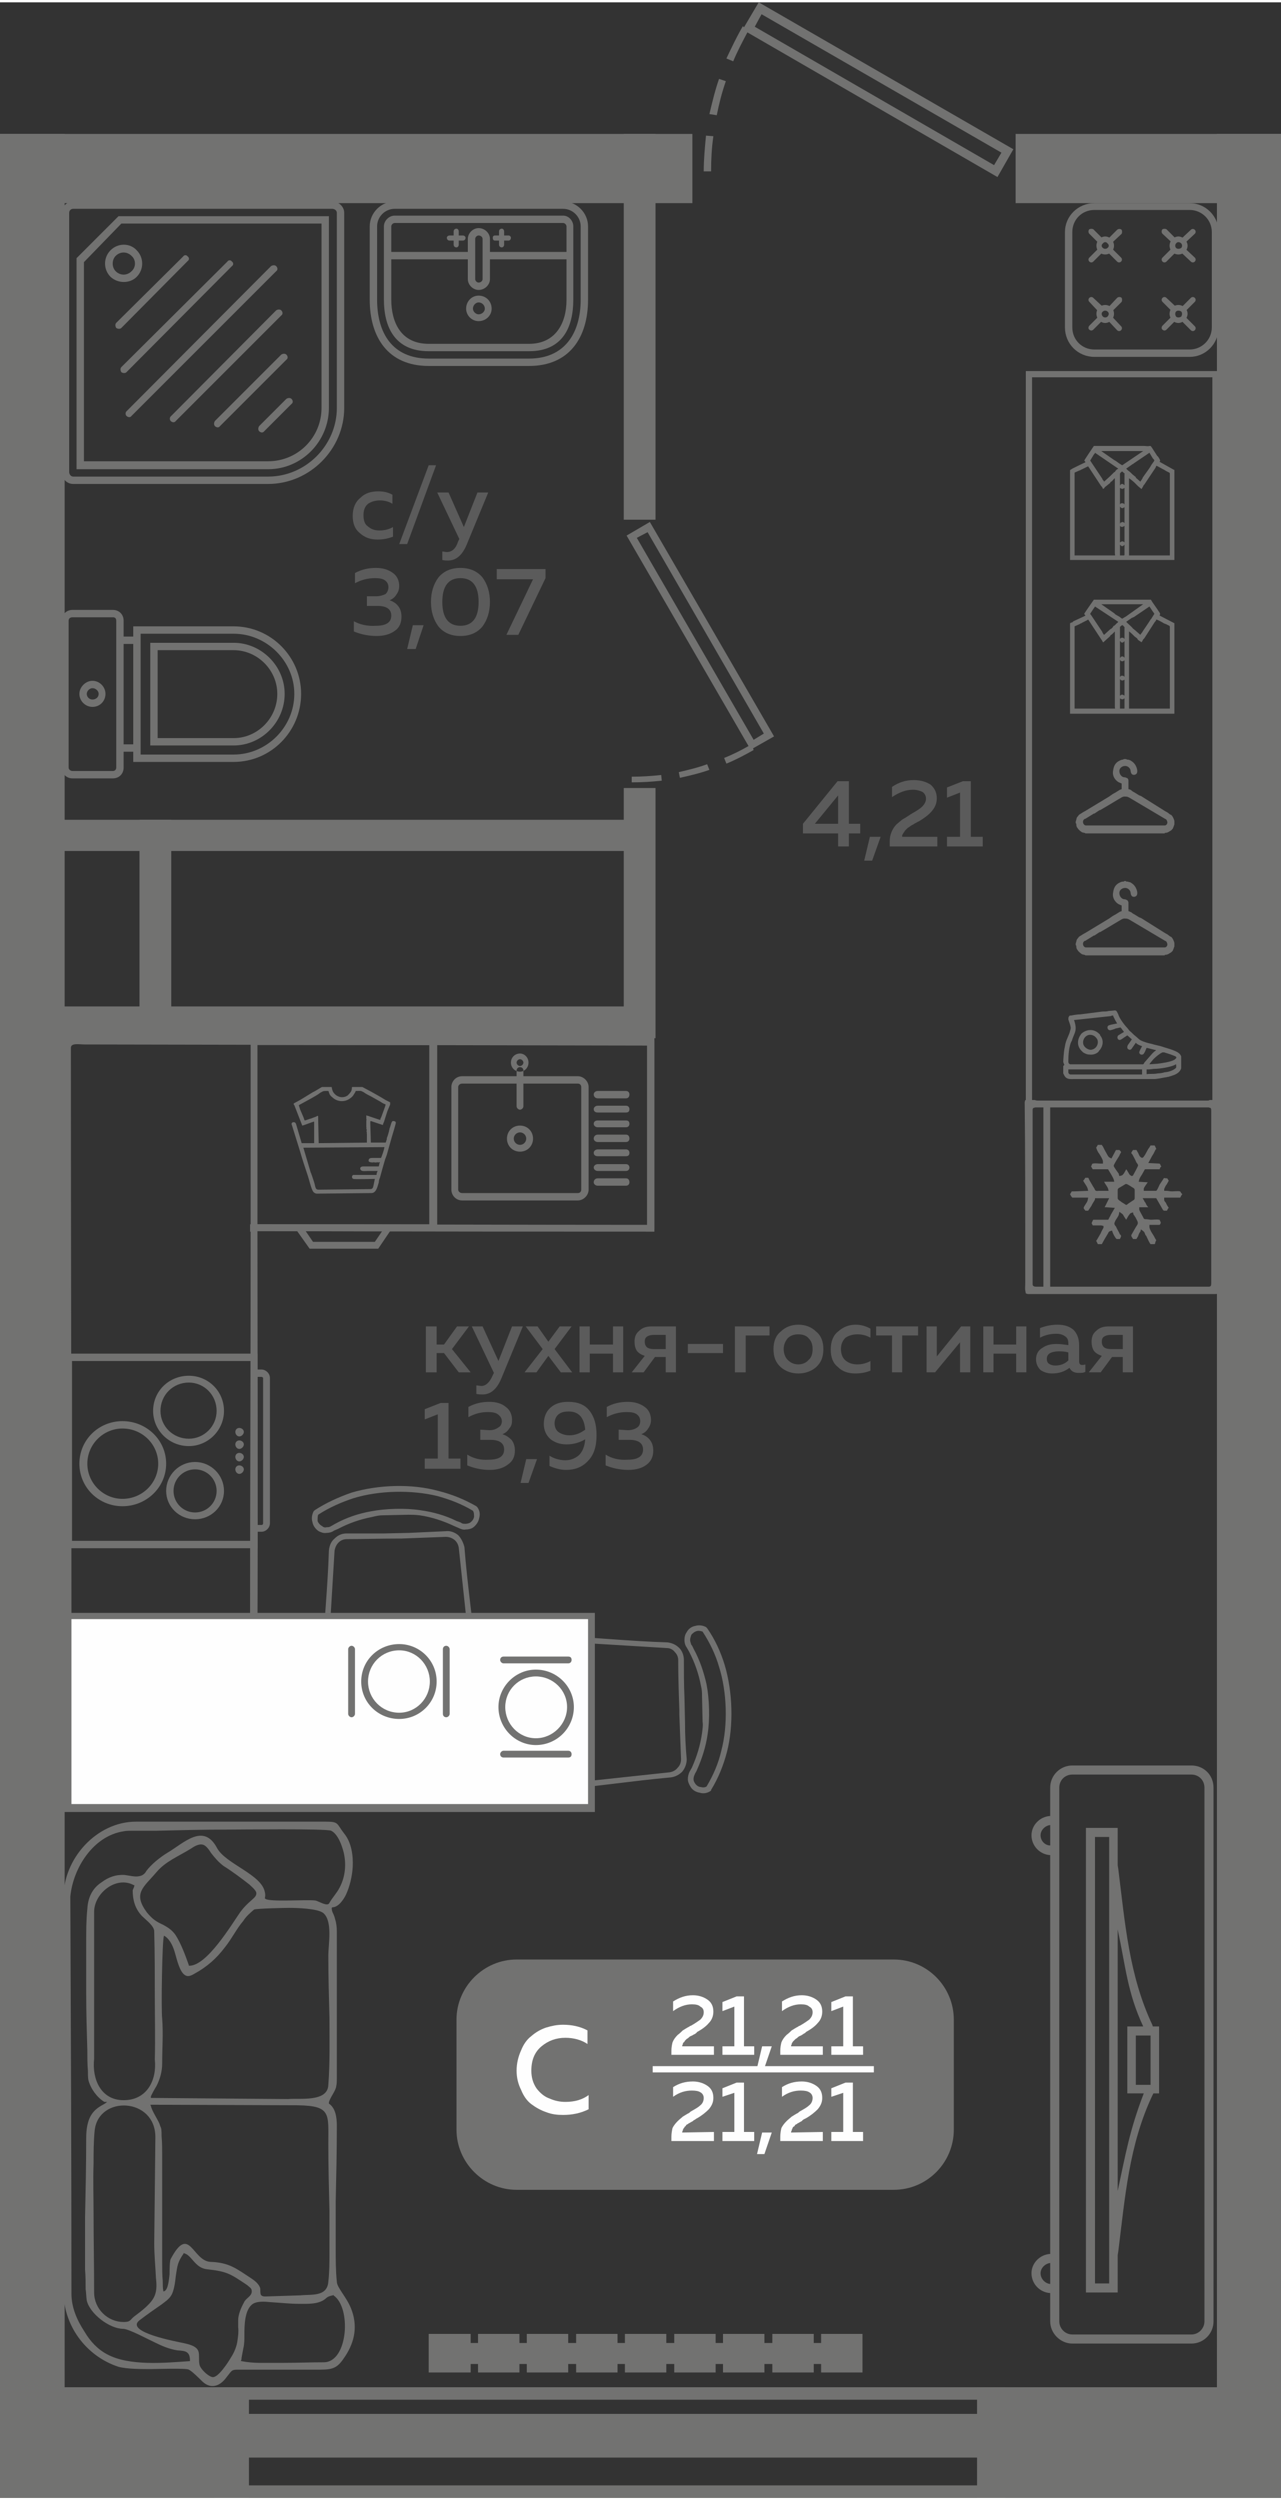 <?xml version="1.0" encoding="UTF-8"?>
<!DOCTYPE svg PUBLIC "-//W3C//DTD SVG 1.1//EN" "http://www.w3.org/Graphics/SVG/1.1/DTD/svg11.dtd">
<!-- Creator: CorelDRAW 2020 (64-Bit) -->
<svg xmlns="http://www.w3.org/2000/svg" xml:space="preserve" width="265px" height="517px" version="1.1" style="shape-rendering:geometricPrecision; text-rendering:geometricPrecision; image-rendering:optimizeQuality; fill-rule:evenodd; clip-rule:evenodd"
viewBox="0 0 22.59 43.99"
 xmlns:xlink="http://www.w3.org/1999/xlink"
 xmlns:xodm="http://www.corel.com/coreldraw/odm/2003">
 <rect x="0" y="0" width="22.59" height="43.99" fill="#333333" stroke="none"/>
 <defs>
  <style type="text/css">
   <![CDATA[
    .fil3 {fill:#FEFEFE}
    .fil0 {fill:#727271}
    .fil4 {fill:#727271}
    .fil1 {fill:#5B5B5B}
    .fil5 {fill:#FEFEFE}
    .fil6 {fill:#FEFEFE;fill-rule:nonzero}
    .fil2 {fill:#727271;fill-rule:nonzero}
   ]]>
  </style>
 </defs>
 <g id="Слой_x0020_1">
  <g id="_1961638370848">
   <g>
    <polygon class="fil0" points="17.23,42.04 22.59,42.04 22.59,43.99 17.23,43.99 "/>
    <polygon class="fil0" points="0,42.04 4.39,42.04 4.39,43.99 0,43.99 "/>
    <polygon class="fil0" points="21.46,2.32 22.59,2.32 22.59,42.71 21.46,42.71 "/>
    <polygon class="fil0" points="0,2.32 1.14,2.32 1.14,42.71 0,42.71 "/>
    <polygon class="fil0" points="22.59,5.58 22.27,5.58 22.27,5.03 22.59,5.03 "/>
    <polygon class="fil0" points="17.91,2.32 22.59,2.32 22.59,3.54 17.91,3.54 "/>
    <polygon class="fil0" points="22.51,19.59 22.59,19.59 22.59,20.15 22.51,20.15 "/>
    <polygon class="fil0" points="0.8,17.7 11.44,17.7 11.44,18.26 0.8,18.26 "/>
    <polygon class="fil0" points="11,18.26 11,13.85 11.56,13.85 11.56,18.26 "/>
    <polygon class="fil0" points="11,9.12 11,2.32 11.56,2.32 11.56,9.12 "/>
    <polygon class="fil0" points="2.46,18.26 2.46,14.41 3.02,14.41 3.02,18.26 "/>
    <polygon class="fil0" points="0.09,23.18 0,23.18 0,22.63 0.09,22.63 "/>
    <polygon class="fil0" points="0.44,14.41 11.15,14.41 11.15,14.96 0.44,14.96 "/>
    <polygon class="fil0" points="0,25.18 0.33,25.18 0.33,25.73 0,25.73 "/>
    <polygon class="fil0" points="0,10.39 0.87,10.39 0.87,10.94 0,10.94 "/>
    <polygon class="fil0" points="0,2.32 12.21,2.32 12.21,3.54 0,3.54 "/>
    <path class="fil0" d="M17.87 2.59l-0.28 0.49 -4.41 -2.55c-0.09,0.17 -0.18,0.34 -0.25,0.51l-0.12 -0.05c0.09,-0.19 0.18,-0.38 0.29,-0.57l0.02 0.02 0.26 -0.44 4.49 2.59zm-5.46 0.39c0,-0.21 0.02,-0.42 0.04,-0.63l0.13 0.01c-0.03,0.21 -0.04,0.41 -0.04,0.62l-0.13 0zm0.1 -1.01c0.05,-0.21 0.1,-0.42 0.17,-0.62l0.12 0.04c-0.07,0.2 -0.12,0.4 -0.16,0.6l-0.13 -0.02zm0.92 -1.76l-0.12 0.22 4.22 2.44 0.13 -0.22 -4.23 -2.44z"/>
    <g>
     <polygon class="fil0" points="17.73,42.04 17.73,42.26 3.78,42.26 3.78,42.04 "/>
     <polygon class="fil0" points="17.73,43.77 17.73,43.99 3.78,43.99 3.78,43.77 "/>
     <polygon class="fil0" points="17.73,42.51 17.73,43.28 3.78,43.28 3.78,42.51 "/>
    </g>
    <path class="fil1" d="M7.7 24.15l-0.19 0 0 -0.81 0.19 0 0 0.32 0.13 0 0.23 -0.32 0.21 0 -0.3 0.4 0.33 0.41 -0.21 0 -0.26 -0.34 -0.13 0 0 0.34zm1.09 -0.2l0.24 -0.61 0.19 0 -0.38 0.92c-0.08,0.19 -0.19,0.28 -0.33,0.28 -0.03,0 -0.07,0 -0.11,-0.01l0 -0.15c0.03,0 0.06,0.01 0.09,0.01 0.08,0 0.15,-0.07 0.2,-0.19l0.02 -0.04 -0.39 -0.82 0.19 0 0.28 0.61zm1.08 -0.61l0.21 0 -0.3 0.4 0.31 0.41 -0.2 0 -0.22 -0.29 -0.21 0.29 -0.21 0 0.32 -0.41 -0.3 -0.4 0.21 0 0.19 0.27 0.2 -0.27zm0.53 0.81l-0.18 0 0 -0.81 0.18 0 0 0.32 0.41 0 0 -0.32 0.18 0 0 0.81 -0.18 0 0 -0.33 -0.41 0 0 0.33zm0.95 0l-0.21 0 0.23 -0.29c-0.06,-0.02 -0.11,-0.05 -0.14,-0.09 -0.03,-0.05 -0.04,-0.1 -0.04,-0.16 0,-0.08 0.02,-0.14 0.08,-0.19 0.06,-0.06 0.13,-0.08 0.23,-0.08l0.42 0 0 0.81 -0.18 0 0 -0.27 -0.19 0 -0.2 0.27zm0.06 -0.63c-0.03,0.02 -0.04,0.05 -0.04,0.09 0,0.04 0.01,0.07 0.04,0.1 0.03,0.02 0.07,0.03 0.12,0.03l0.21 0 0 -0.25 -0.21 0c-0.05,0 -0.09,0.01 -0.12,0.03zm0.72 0.13l0.62 0 0 0.16 -0.62 0 0 -0.16zm1.02 0.5l-0.19 0 0 -0.81 0.61 0 0 0.16 -0.42 0 0 0.65zm0.62 -0.09c-0.09,-0.08 -0.13,-0.18 -0.13,-0.32 0,-0.13 0.04,-0.24 0.13,-0.31 0.08,-0.08 0.19,-0.12 0.31,-0.12 0.12,0 0.23,0.04 0.31,0.12 0.09,0.07 0.13,0.18 0.13,0.31 0,0.14 -0.04,0.24 -0.13,0.32 -0.08,0.07 -0.19,0.11 -0.31,0.11 -0.12,0 -0.23,-0.04 -0.31,-0.11zm0.49 -0.13c0.05,-0.04 0.07,-0.11 0.07,-0.19 0,-0.08 -0.02,-0.14 -0.07,-0.19 -0.04,-0.05 -0.11,-0.07 -0.18,-0.07 -0.08,0 -0.14,0.02 -0.19,0.07 -0.04,0.05 -0.07,0.11 -0.07,0.19 0,0.08 0.03,0.15 0.07,0.19 0.05,0.05 0.11,0.08 0.19,0.08 0.07,0 0.14,-0.03 0.18,-0.08zm0.39 -0.18c0,-0.14 0.04,-0.25 0.13,-0.32 0.09,-0.08 0.19,-0.12 0.31,-0.12 0.1,0 0.19,0.03 0.26,0.07l0 0.16c-0.07,-0.04 -0.14,-0.06 -0.23,-0.06 -0.08,0 -0.15,0.02 -0.21,0.06 -0.05,0.05 -0.08,0.11 -0.08,0.2 0,0.09 0.03,0.16 0.08,0.2 0.06,0.05 0.13,0.07 0.21,0.07 0.08,0 0.16,-0.02 0.23,-0.06l0 0.17c-0.07,0.03 -0.16,0.05 -0.27,0.05 -0.11,0 -0.22,-0.03 -0.3,-0.11 -0.09,-0.07 -0.13,-0.17 -0.13,-0.31zm1.26 0.4l-0.18 0 0 -0.65 -0.28 0 0 -0.16 0.74 0 0 0.16 -0.28 0 0 0.65zm0.58 0l-0.15 0 0 -0.81 0.18 0 0 0.53 0.43 -0.53 0.16 0 0 0.81 -0.18 0 0 -0.53 -0.44 0.53zm1.03 0l-0.18 0 0 -0.81 0.18 0 0 0.32 0.4 0 0 -0.32 0.18 0 0 0.81 -0.18 0 0 -0.33 -0.4 0 0 0.33zm1.51 -0.19c0,0.04 0.02,0.06 0.05,0.06 0.02,0 0.04,0 0.06,-0.01l0 0.13c-0.03,0.02 -0.07,0.02 -0.12,0.02 -0.08,0 -0.13,-0.03 -0.16,-0.09 -0.09,0.07 -0.19,0.1 -0.31,0.1 -0.07,0 -0.14,-0.02 -0.2,-0.06 -0.05,-0.05 -0.08,-0.11 -0.08,-0.19 0,-0.09 0.04,-0.16 0.11,-0.2 0.07,-0.05 0.15,-0.07 0.25,-0.07 0.07,0 0.14,0.01 0.21,0.02l0 -0.02c0,-0.06 -0.01,-0.1 -0.05,-0.13 -0.04,-0.03 -0.09,-0.05 -0.16,-0.05 -0.1,0 -0.2,0.02 -0.29,0.07l0 -0.17c0.1,-0.04 0.21,-0.06 0.31,-0.06 0.12,0 0.21,0.03 0.28,0.09 0.06,0.06 0.1,0.15 0.1,0.27l0 0.29zm-0.36 -0.18c-0.06,0 -0.11,0.01 -0.15,0.03 -0.04,0.02 -0.06,0.06 -0.06,0.1 0,0.04 0.01,0.07 0.04,0.09 0.03,0.02 0.07,0.03 0.11,0.03 0.09,0 0.17,-0.03 0.23,-0.09l0 -0.14c-0.06,-0.02 -0.12,-0.02 -0.17,-0.02zm0.74 0.37l-0.21 0 0.23 -0.29c-0.06,-0.02 -0.11,-0.05 -0.14,-0.09 -0.03,-0.05 -0.04,-0.1 -0.04,-0.16 0,-0.08 0.02,-0.14 0.08,-0.19 0.06,-0.06 0.13,-0.08 0.23,-0.08l0.42 0 0 0.81 -0.18 0 0 -0.27 -0.19 0 -0.2 0.27zm0.06 -0.63c-0.03,0.02 -0.04,0.05 -0.04,0.09 0,0.04 0.01,0.07 0.04,0.1 0.03,0.02 0.07,0.03 0.12,0.03l0.21 0 0 -0.25 -0.21 0c-0.05,0 -0.09,0.01 -0.12,0.03zm-11.7 1.17l0.14 0 0 0.98 0.21 0 0 0.18 -0.63 0 0 -0.18 0.23 0 0 -0.78 -0.23 0.09 0 -0.18 0.28 -0.11zm1.26 0.3c0,0.06 -0.01,0.11 -0.05,0.15 -0.03,0.05 -0.07,0.08 -0.12,0.1 0.06,0.02 0.11,0.05 0.16,0.1 0.04,0.05 0.06,0.11 0.06,0.19 0,0.11 -0.04,0.19 -0.13,0.25 -0.08,0.06 -0.19,0.09 -0.31,0.09 -0.15,0 -0.28,-0.03 -0.4,-0.08l0 -0.19c0.11,0.07 0.24,0.1 0.38,0.09 0.18,0 0.27,-0.06 0.27,-0.18 0,-0.11 -0.08,-0.17 -0.24,-0.17l-0.18 0 0 -0.18 0.16 0.01c0.07,0 0.12,-0.02 0.16,-0.05 0.04,-0.02 0.06,-0.06 0.06,-0.11 0,-0.05 -0.03,-0.09 -0.07,-0.12 -0.04,-0.03 -0.1,-0.04 -0.18,-0.04 -0.12,0 -0.23,0.03 -0.34,0.09l0 -0.18c0.11,-0.06 0.23,-0.09 0.37,-0.09 0.12,0 0.22,0.03 0.29,0.09 0.07,0.05 0.11,0.13 0.11,0.23zm0.29 1.11l-0.14 0 0.1 -0.42 0.19 0 -0.15 0.42zm0.27 -1.04c0,-0.12 0.04,-0.22 0.12,-0.29 0.08,-0.07 0.18,-0.1 0.31,-0.1 0.17,0 0.29,0.05 0.37,0.15 0.09,0.11 0.13,0.25 0.13,0.44 0,0.2 -0.05,0.35 -0.15,0.45 -0.1,0.11 -0.23,0.16 -0.39,0.16 -0.1,0 -0.2,-0.03 -0.29,-0.07l0 -0.18c0.08,0.05 0.18,0.08 0.28,0.08 0.09,0 0.17,-0.03 0.24,-0.09 0.06,-0.06 0.1,-0.15 0.11,-0.28 -0.1,0.06 -0.21,0.09 -0.33,0.09 -0.11,0 -0.2,-0.03 -0.28,-0.09 -0.08,-0.07 -0.12,-0.16 -0.12,-0.27zm0.44 -0.22c-0.07,0 -0.13,0.01 -0.18,0.05 -0.04,0.03 -0.07,0.09 -0.07,0.16 0,0.07 0.03,0.13 0.08,0.16 0.05,0.03 0.11,0.05 0.18,0.05 0.11,0 0.2,-0.04 0.28,-0.1 -0.02,-0.22 -0.12,-0.32 -0.29,-0.32zm1.45 0.15c0,0.06 -0.02,0.11 -0.05,0.15 -0.03,0.05 -0.07,0.08 -0.12,0.1 0.06,0.02 0.11,0.05 0.15,0.1 0.04,0.05 0.06,0.11 0.06,0.19 0,0.11 -0.04,0.19 -0.12,0.25 -0.08,0.06 -0.19,0.09 -0.32,0.09 -0.14,0 -0.28,-0.03 -0.4,-0.08l0 -0.19c0.11,0.07 0.24,0.1 0.39,0.09 0.18,0 0.27,-0.06 0.27,-0.18 0,-0.11 -0.08,-0.17 -0.24,-0.17l-0.19 0 0 -0.18 0.16 0.01c0.07,0 0.13,-0.02 0.17,-0.05 0.03,-0.02 0.05,-0.06 0.05,-0.11 0,-0.05 -0.02,-0.09 -0.06,-0.12 -0.04,-0.03 -0.1,-0.04 -0.18,-0.04 -0.12,0 -0.24,0.03 -0.35,0.09l0 -0.18c0.11,-0.06 0.23,-0.09 0.37,-0.09 0.12,0 0.22,0.03 0.3,0.09 0.07,0.05 0.11,0.13 0.11,0.23z"/>
    <path class="fil1" d="M6.22 9.05c0,-0.14 0.05,-0.25 0.14,-0.32 0.08,-0.08 0.19,-0.11 0.31,-0.11 0.1,0 0.18,0.02 0.25,0.06l0 0.16c-0.06,-0.04 -0.14,-0.06 -0.22,-0.06 -0.08,0 -0.15,0.02 -0.21,0.06 -0.06,0.05 -0.08,0.12 -0.08,0.2 0,0.09 0.02,0.16 0.08,0.2 0.06,0.05 0.12,0.07 0.2,0.07 0.09,0 0.17,-0.02 0.24,-0.06l0 0.17c-0.08,0.03 -0.17,0.05 -0.27,0.05 -0.12,0 -0.22,-0.03 -0.31,-0.11 -0.09,-0.07 -0.13,-0.17 -0.13,-0.31zm0.96 0.5l-0.14 0 0.52 -1.39 0.13 0 -0.51 1.39zm1 -0.3l0.24 -0.61 0.19 0 -0.38 0.92c-0.08,0.19 -0.19,0.28 -0.33,0.28 -0.03,0 -0.06,0 -0.1,-0.01l0 -0.15c0.02,0 0.05,0.01 0.08,0.01 0.09,0 0.16,-0.06 0.2,-0.19l0.02 -0.04 -0.39 -0.82 0.2 0 0.27 0.61zm-1.14 1.04c0,0.06 -0.02,0.11 -0.05,0.15 -0.03,0.05 -0.07,0.08 -0.12,0.1 0.06,0.02 0.11,0.05 0.15,0.1 0.04,0.05 0.06,0.11 0.06,0.19 0,0.11 -0.04,0.2 -0.12,0.25 -0.08,0.06 -0.19,0.09 -0.32,0.09 -0.14,0 -0.28,-0.03 -0.4,-0.08l0 -0.18c0.11,0.06 0.24,0.09 0.39,0.08 0.18,0 0.27,-0.06 0.27,-0.18 0,-0.11 -0.08,-0.17 -0.24,-0.17l-0.19 0 0 -0.17 0.16 0c0.07,0 0.13,-0.02 0.17,-0.04 0.03,-0.03 0.05,-0.07 0.05,-0.12 0,-0.05 -0.02,-0.09 -0.06,-0.12 -0.04,-0.03 -0.1,-0.04 -0.18,-0.04 -0.12,0 -0.24,0.03 -0.35,0.09l0 -0.18c0.11,-0.06 0.23,-0.09 0.37,-0.09 0.12,0 0.22,0.03 0.3,0.09 0.07,0.05 0.11,0.13 0.11,0.23zm0.29 1.11l-0.15 0 0.1 -0.42 0.19 0 -0.14 0.42zm0.4 -0.4c-0.08,-0.11 -0.13,-0.25 -0.13,-0.43 0,-0.18 0.05,-0.32 0.13,-0.43 0.09,-0.11 0.22,-0.17 0.39,-0.17 0.17,0 0.3,0.06 0.39,0.17 0.08,0.11 0.13,0.25 0.13,0.43 0,0.18 -0.05,0.32 -0.13,0.43 -0.09,0.11 -0.22,0.17 -0.39,0.17 -0.17,0 -0.3,-0.06 -0.39,-0.17zm0.39 -0.01c0.21,0 0.32,-0.14 0.32,-0.42 0,-0.28 -0.11,-0.42 -0.32,-0.42 -0.21,0 -0.32,0.14 -0.32,0.42 0,0.28 0.11,0.42 0.32,0.42zm0.64 -1l0.86 0 0 0.16 -0.48 1 -0.21 0 0.47 -0.98 -0.64 0 0 -0.18z"/>
    <path class="fil1" d="M14.77 13.73l0.2 0 0 0.75 0.2 0 0 0.17 -0.2 0 0 0.23 -0.19 0 0 -0.23 -0.62 0 0 -0.17 0.61 -0.75zm0.01 0.75l0 -0.5 -0.41 0.5 0.41 0zm0.6 0.65l-0.14 0 0.1 -0.42 0.19 0 -0.15 0.42zm0.35 -1.3c0.12,-0.08 0.24,-0.12 0.38,-0.12 0.13,0 0.22,0.03 0.3,0.08 0.07,0.06 0.11,0.14 0.11,0.24 0,0.09 -0.03,0.16 -0.09,0.23 -0.05,0.06 -0.13,0.12 -0.23,0.18 -0.01,0 -0.02,0.01 -0.04,0.02 -0.02,0.01 -0.04,0.02 -0.05,0.03 0,0 -0.02,0.01 -0.04,0.02 -0.01,0.01 -0.03,0.02 -0.04,0.03 0,0 -0.02,0.01 -0.03,0.02 -0.01,0.01 -0.02,0.02 -0.03,0.03 -0.01,0.01 -0.02,0.02 -0.02,0.03 -0.01,0.01 -0.02,0.02 -0.02,0.03 -0.01,0 -0.01,0.02 -0.02,0.03 0,0.01 0,0.02 0,0.03l0.62 0 0 0.17 -0.84 0 0 -0.09c0,-0.06 0.01,-0.11 0.03,-0.16 0.02,-0.05 0.05,-0.1 0.09,-0.14 0.05,-0.04 0.08,-0.07 0.11,-0.09 0.02,-0.01 0.07,-0.04 0.13,-0.08 0,0 0.01,-0.01 0.01,-0.01 0.01,0 0.01,0 0.02,-0.01 0.09,-0.05 0.15,-0.09 0.18,-0.12 0.04,-0.04 0.07,-0.09 0.07,-0.14 0,-0.05 -0.02,-0.09 -0.06,-0.12 -0.04,-0.02 -0.1,-0.04 -0.17,-0.04 -0.13,0 -0.25,0.05 -0.37,0.13l0 -0.18zm1.25 -0.1l0.14 0 0 0.98 0.21 0 0 0.17 -0.63 0 0 -0.17 0.23 0 0 -0.78 -0.23 0.09 0 -0.18 0.28 -0.11z"/>
    <g>
     <g>
      <path class="fil0" d="M21.43 22.77c0.04,0 0.05,-0.01 0.06,-0.03 0,-0.03 0,-0.04 0.01,-0.07 0,-0.05 -0.01,-0.02 -0.01,-0.06l0.01 -0.05 0 -3.21 -0.17 0c-0.01,0.01 -0.03,0.01 -0.05,0.01l-2.96 0c-0.02,0 -0.05,0 -0.07,-0.01l-0.17 0c0,0.01 -0.01,0.03 -0.01,0.04 0.01,1 0.01,1.52 0.01,3.18 0,0.09 -0.01,0.1 0.01,0.19 0.02,0 0.02,0.01 0.04,0.01l3.3 0zm-3.03 -3.29l0 3.16 -0.13 0c-0.03,0 -0.06,-0.01 -0.06,-0.04l0 -3.07c0,-0.02 0,-0.02 0.01,-0.04 0.02,0 0.02,-0.01 0.04,-0.01l0.14 0zm0.12 3.16l0 -3.16 2.79 0c0.02,0 0.02,0.01 0.04,0.01 0.01,0.02 0.01,0.03 0.01,0.06l0 3.01c0,0.04 0,0.05 -0.01,0.07 -0.02,0.01 -0.02,0.01 -0.04,0.01l-2.79 0z"/>
      <path class="fil0" d="M19.48 21.24c0.01,0 0.02,0 0.03,0l0.15 0.01 -0.07 0.12c-0.01,0.03 -0.03,0.05 -0.04,0.08l-0.01 0.01 -0.02 0c-0.02,0 -0.05,0 -0.07,0l-0.17 0c-0.01,0.01 -0.02,0.04 -0.03,0.06l0.02 0.04c0.01,0 0.02,0 0.03,0 0.04,0 0.08,0 0.12,0l0.04 0.01 0 0.03c-0.01,0.02 -0.04,0.07 -0.05,0.1l-0.07 0.12c0,0 -0.01,0.01 -0.01,0.01 0.01,0.02 0.02,0.04 0.03,0.06l0.07 0 0.05 -0.09c0.02,-0.03 0.04,-0.07 0.06,-0.1 0.01,-0.02 0.01,-0.03 0.04,-0.04l0.03 -0.01 0.01 0.03c0.01,0.03 0.04,0.09 0.07,0.12 0,0 0,0 0.01,0 0.01,0 0.03,0 0.05,0 0,0 0,-0.01 0.01,-0.02 0,-0.01 0.01,-0.02 0.01,-0.03 0,-0.01 -0.01,-0.03 -0.02,-0.03 -0.02,-0.05 -0.05,-0.09 -0.07,-0.14 -0.02,-0.02 -0.04,-0.05 -0.02,-0.08 0.01,-0.04 0.06,-0.09 0.07,-0.13l0.01 -0.05 0.04 0.03c0.02,0.01 0.03,0.03 0.04,0.05l0.04 0.06 0.04 -0.07c0.02,-0.02 0.02,-0.04 0.05,-0.05l0.03 -0.01 0.01 0.04c0,0 0.01,0.02 0.02,0.02 0,0.01 0,0.02 0.01,0.02l0.02 0.04c0.04,0.07 0.03,0.08 -0.01,0.14l-0.08 0.14c0,0 0,0.01 0,0.01 0,0.01 0.01,0.03 0.02,0.04 0,0 0.01,0.02 0.01,0.02 0.01,0 0.04,0 0.06,0l0.03 -0.05c0.01,-0.03 0.02,-0.06 0.04,-0.08l0.01 -0.04 0.04 0.03c0.01,0.01 0.01,0.01 0.02,0.02l0.02 0.05c0.01,0.01 0.02,0.02 0.02,0.03 0,0.01 0.01,0.01 0.01,0.02 0.01,0.02 0.04,0.09 0.06,0.11 0.02,0 0.06,0 0.07,0 0,0 0.01,-0.01 0.01,-0.01 0,-0.02 0.01,-0.04 0.02,-0.06 -0.01,-0.01 -0.03,-0.05 -0.04,-0.07l-0.05 -0.08c-0.01,-0.02 -0.03,-0.06 -0.03,-0.08l0 -0.04 0.03 0c0.03,0 0.06,0 0.08,0 0.03,0 0.05,0 0.07,0 0.01,-0.01 0.02,-0.03 0.02,-0.04 0,-0.01 -0.02,-0.04 -0.02,-0.05 -0.01,0 -0.01,0 -0.01,0 -0.04,-0.01 -0.1,0 -0.14,0 -0.03,0 -0.06,-0.01 -0.1,-0.01l-0.01 0 -0.02 -0.01c-0.01,-0.03 -0.08,-0.14 -0.08,-0.16l0 -0.04 0.03 0c0.04,0 0.09,0 0.13,0 -0.02,-0.02 -0.04,-0.05 -0.05,-0.08 -0.01,-0.01 -0.02,-0.02 -0.02,-0.03l-0.03 -0.05 0.24 0 0.12 0.21c0.01,0 0.01,0.01 0.01,0.01 0.01,0 0.04,0 0.06,0 0,-0.01 0.01,-0.02 0.01,-0.02 0,-0.01 0.01,-0.02 0.02,-0.03 -0.02,-0.03 -0.04,-0.06 -0.05,-0.09 -0.01,-0.01 -0.03,-0.03 -0.03,-0.05l0 -0.04 0.04 0c0.07,0 0.13,0 0.2,0 0.01,0 0.03,0 0.04,0 0,0 0.01,-0.01 0.01,-0.01 0,-0.01 0.02,-0.04 0.03,-0.05 -0.01,-0.01 -0.03,-0.03 -0.03,-0.04 0,0 -0.01,-0.01 -0.01,-0.01 -0.03,-0.01 -0.11,0 -0.14,0 -0.04,0 -0.07,-0.01 -0.1,-0.01l-0.04 0 0 -0.03c0.01,-0.03 0.03,-0.07 0.05,-0.09 0,-0.01 0.03,-0.05 0.03,-0.06 0,0 -0.02,-0.03 -0.02,-0.03 0,0 0,-0.01 -0.01,-0.01 0,0 0,0 0,0 -0.05,0 -0.05,-0.02 -0.07,0.02l-0.06 0.09c-0.02,0.04 -0.03,0.07 -0.05,0.1l-0.01 0.01 -0.02 0c-0.03,0 -0.05,0 -0.08,0 -0.03,0 -0.05,0 -0.08,0l-0.04 0 0 -0.04c0.01,-0.03 0.05,-0.08 0.07,-0.11l-0.16 -0.01 0.01 -0.04c0.01,-0.03 0.03,-0.06 0.05,-0.09l0.05 -0.09 0.02 0c0.07,0 0.13,0 0.2,0 0,0 0.02,0 0.04,0 0,-0.01 0.01,-0.02 0.01,-0.03 0,0 0.02,-0.02 0.02,-0.02 -0.01,-0.01 -0.02,-0.03 -0.02,-0.04 -0.01,0 -0.01,-0.01 -0.01,-0.01 0,0 0,0 0,0l-0.2 -0.01 0.07 -0.13c0.01,-0.01 0.01,-0.02 0.02,-0.03l0.04 -0.08c0.01,0 0.01,-0.01 0.01,-0.01 -0.01,-0.02 -0.02,-0.05 -0.03,-0.06 -0.01,0 -0.02,0 -0.03,0 -0.01,0 -0.02,0 -0.04,0 -0.01,0.02 -0.03,0.05 -0.04,0.06l-0.06 0.11c-0.01,0.01 -0.02,0.03 -0.03,0.04l-0.02 0.01 -0.02 -0.01c-0.03,-0.02 -0.04,-0.06 -0.05,-0.08 -0.01,-0.01 -0.02,-0.04 -0.03,-0.05 -0.02,0 -0.05,0 -0.06,0 0,0 -0.02,0.03 -0.02,0.03 0,0.01 -0.01,0.01 -0.01,0.02 0,0.01 0.01,0.02 0.02,0.03 0.02,0.04 0.05,0.09 0.07,0.14 0.01,0.01 0.03,0.04 0.03,0.05 0,0.02 -0.08,0.16 -0.09,0.18l-0.02 0.01 -0.02 -0.01c-0.02,-0.01 -0.03,-0.03 -0.04,-0.05 -0.01,-0.01 -0.02,-0.04 -0.04,-0.06 -0.02,0.04 -0.05,0.1 -0.08,0.11l-0.04 0.01 -0.01 -0.03c0,0 0,-0.01 0,-0.01 -0.02,-0.03 -0.09,-0.12 -0.09,-0.14 0,-0.02 0.04,-0.08 0.05,-0.1l0.05 -0.08c0,-0.01 0.02,-0.04 0.03,-0.06 0,-0.01 -0.02,-0.03 -0.03,-0.04 -0.01,0 -0.02,0 -0.03,0 -0.01,0 -0.02,0 -0.03,0l-0.08 0.15 -0.04 -0.02c-0.01,-0.01 -0.02,-0.02 -0.03,-0.04l-0.05 -0.09c-0.01,-0.02 -0.02,-0.04 -0.03,-0.06 -0.01,-0.01 -0.02,-0.03 -0.02,-0.03l-0.07 0c0,0 0,0 0,0l-0.03 0.05c0,0 0,0 0,0 0.01,0.02 0.01,0.03 0.02,0.05 0.01,0.02 0.02,0.04 0.03,0.05 0.02,0.03 0.07,0.11 0.07,0.14l0 0.04 -0.04 0c-0.05,0 -0.09,-0.01 -0.14,0 0,0 0,0 0,0 -0.01,0 -0.01,0.01 -0.01,0.01 -0.01,0.01 -0.01,0.03 -0.02,0.04 0.01,0.02 0.02,0.03 0.03,0.05 0.08,0 0.17,0 0.25,0l0.02 0 0.06 0.1c0.01,0.02 0.03,0.05 0.04,0.08l0.01 0.04 -0.05 0c-0.03,0 -0.06,0 -0.09,0 -0.01,0 -0.02,0 -0.04,0 0.02,0.04 0.06,0.09 0.07,0.12l0.01 0.04 -0.04 0c-0.03,0 -0.06,0 -0.09,0l-0.05 0c-0.05,0.01 -0.06,-0.01 -0.07,-0.04 -0.01,-0.01 -0.01,-0.02 -0.02,-0.03l-0.07 -0.12c-0.01,-0.02 -0.01,-0.03 -0.02,-0.04 0,0 -0.01,0 -0.02,0 -0.01,0 -0.01,0 -0.02,0 -0.01,0 -0.01,0 -0.01,0 -0.01,0.01 -0.02,0.04 -0.04,0.05 0.02,0.04 0.07,0.1 0.08,0.14l0.01 0.04 -0.25 0.01c-0.01,0 -0.03,0 -0.04,0l-0.03 0.05c0,0 0,0 0,0 0.01,0.02 0.02,0.04 0.04,0.06 0.01,0 0.02,0 0.04,0l0.24 0 -0.01 0.05c-0.01,0.04 -0.06,0.09 -0.07,0.13 0,0.02 0.02,0.03 0.03,0.05 0.01,0 0.02,0 0.02,0 0.01,0 0.02,0 0.03,0 0.02,-0.03 0.04,-0.06 0.06,-0.09 0.01,-0.03 0.05,-0.08 0.06,-0.11l0 -0.02 0.03 0c0.03,0 0.06,0 0.09,0l0.13 0 -0.08 0.16zm0.3 -0.09c-0.02,-0.02 -0.07,-0.04 -0.07,-0.07l0 -0.14c0,-0.03 0.02,-0.04 0.04,-0.05l0.1 -0.06 0.01 0c0.02,0 0.06,0.03 0.08,0.04 0.01,0.01 0.02,0.01 0.03,0.02 0.02,0.01 0.04,0.02 0.04,0.05l0 0.14c0,0.02 -0.01,0.03 -0.03,0.04l-0.09 0.06c0,0 0,0 -0.01,0.01l-0.02 0.01 -0.08 -0.05z"/>
     </g>
     <path class="fil0" d="M21.37 4.05l0 1.68c0,0.22 -0.18,0.39 -0.39,0.39l-1.68 0c-0.22,0 -0.39,-0.17 -0.39,-0.39l0 -1.68c0,-0.22 0.17,-0.39 0.39,-0.39l1.68 0c0.21,0 0.39,0.17 0.39,0.39zm0.12 0l0 1.68c0,0.29 -0.23,0.52 -0.51,0.52l-1.68 0c-0.29,0 -0.52,-0.23 -0.52,-0.52l0 -1.68c0,-0.28 0.23,-0.51 0.52,-0.51l1.68 0c0.28,0 0.51,0.23 0.51,0.51z"/>
     <path class="fil0" d="M20.67 4.18c0.06,-0.07 0.16,-0.07 0.22,0 0.07,0.06 0.07,0.16 0,0.22 -0.06,0.06 -0.16,0.06 -0.22,0 -0.06,-0.06 -0.06,-0.16 0,-0.22zm0.07 0.07c0.02,-0.03 0.06,-0.03 0.09,0 0.02,0.02 0.02,0.06 0,0.08 -0.03,0.02 -0.07,0.02 -0.09,0 -0.02,-0.02 -0.02,-0.06 0,-0.08z"/>
     <path class="fil0" d="M20.5 4.5l0.15 -0.15c0.02,-0.02 0.05,-0.02 0.07,0l0 0c0.02,0.02 0.02,0.05 0,0.07l-0.15 0.15c-0.02,0.02 -0.05,0.02 -0.07,0l0 0c-0.02,-0.02 -0.02,-0.05 0,-0.07zm0.5 0.07l-0.16 -0.15c-0.02,-0.02 -0.02,-0.05 0,-0.07l0 0c0.02,-0.02 0.05,-0.02 0.07,0l0.16 0.15c0.02,0.02 0.02,0.05 0,0.07l0 0c-0.02,0.02 -0.05,0.02 -0.07,0zm-0.43 -0.57l0.15 0.15c0.02,0.02 0.02,0.05 0,0.07l0 0c-0.02,0.02 -0.05,0.02 -0.07,0l-0.15 -0.14c-0.02,-0.02 -0.02,-0.06 0,-0.08l0 0c0.02,-0.01 0.05,-0.01 0.07,0zm0.5 0.08l-0.16 0.15c-0.02,0.02 -0.05,0.02 -0.07,0l0 0c-0.02,-0.02 -0.02,-0.05 0,-0.07l0.16 -0.15c0.02,-0.02 0.05,-0.02 0.07,0l0 0c0.02,0.02 0.02,0.05 0,0.07z"/>
     <path class="fil0" d="M20.67 5.38c0.06,-0.06 0.16,-0.06 0.22,0 0.07,0.06 0.07,0.16 0,0.22 -0.06,0.07 -0.16,0.07 -0.22,0 -0.06,-0.06 -0.06,-0.16 0,-0.22zm0.07 0.07c0.02,-0.02 0.06,-0.02 0.09,0 0.02,0.02 0.02,0.06 0,0.09 -0.03,0.02 -0.07,0.02 -0.09,0 -0.02,-0.03 -0.02,-0.07 0,-0.09z"/>
     <path class="fil0" d="M20.5 5.7l0.15 -0.15c0.02,-0.02 0.05,-0.02 0.07,0l0 0c0.02,0.02 0.02,0.06 0,0.07l-0.15 0.15c-0.02,0.02 -0.05,0.02 -0.07,0l0 0c-0.02,-0.01 -0.02,-0.05 0,-0.07zm0.5 0.08l-0.16 -0.16c-0.02,-0.02 -0.02,-0.05 0,-0.07l0 0c0.02,-0.02 0.05,-0.02 0.07,0l0.16 0.16c0.02,0.02 0.02,0.05 0,0.07l0 0c-0.02,0.02 -0.05,0.02 -0.07,0zm-0.43 -0.57l0.15 0.14c0.02,0.02 0.02,0.06 0,0.08l0 0c-0.02,0.01 -0.05,0.01 -0.07,0l-0.15 -0.15c-0.02,-0.02 -0.02,-0.05 0,-0.07l0 0c0.02,-0.02 0.05,-0.02 0.07,0zm0.5 0.07l-0.16 0.16c-0.02,0.02 -0.05,0.02 -0.07,0l0 0c-0.02,-0.02 -0.02,-0.05 0,-0.07l0.16 -0.16c0.02,-0.02 0.05,-0.02 0.07,0l0 0c0.02,0.02 0.02,0.05 0,0.07z"/>
     <path class="fil0" d="M19.38 4.18c0.06,-0.07 0.16,-0.07 0.22,0 0.06,0.06 0.06,0.16 0,0.22 -0.06,0.06 -0.16,0.06 -0.22,0 -0.06,-0.06 -0.06,-0.16 0,-0.22zm0.07 0.07c0.02,-0.03 0.06,-0.03 0.08,0 0.03,0.02 0.03,0.06 0,0.08 -0.02,0.02 -0.06,0.02 -0.08,0 -0.03,-0.02 -0.03,-0.06 0,-0.08z"/>
     <path class="fil0" d="M19.21 4.5l0.15 -0.15c0.02,-0.02 0.05,-0.02 0.07,0l0 0c0.02,0.02 0.02,0.05 0,0.07l-0.15 0.15c-0.02,0.02 -0.05,0.02 -0.07,0l0 0c-0.02,-0.02 -0.02,-0.05 0,-0.07zm0.49 0.07l-0.15 -0.15c-0.02,-0.02 -0.02,-0.05 0,-0.07l0 0c0.02,-0.02 0.05,-0.02 0.07,0l0.15 0.15c0.02,0.02 0.02,0.05 0,0.07l0 0c-0.02,0.02 -0.05,0.02 -0.07,0zm-0.42 -0.57l0.15 0.15c0.02,0.02 0.02,0.05 0,0.07l0 0c-0.02,0.02 -0.06,0.02 -0.08,0l-0.14 -0.14c-0.02,-0.02 -0.02,-0.06 0,-0.08l0 0c0.02,-0.01 0.05,-0.01 0.07,0zm0.5 0.08l-0.16 0.15c-0.02,0.02 -0.05,0.02 -0.07,0l0 0c-0.02,-0.02 -0.02,-0.05 0,-0.07l0.15 -0.15c0.02,-0.02 0.06,-0.02 0.08,0l0 0c0.01,0.02 0.01,0.05 0,0.07z"/>
     <path class="fil0" d="M19.38 5.38c0.06,-0.06 0.16,-0.06 0.22,0 0.06,0.06 0.06,0.16 0,0.22 -0.06,0.07 -0.16,0.07 -0.22,0 -0.06,-0.06 -0.06,-0.16 0,-0.22zm0.07 0.07c0.02,-0.02 0.06,-0.02 0.08,0 0.03,0.02 0.03,0.06 0,0.09 -0.02,0.02 -0.06,0.02 -0.08,0 -0.03,-0.03 -0.03,-0.07 0,-0.09z"/>
     <path class="fil0" d="M19.21 5.7l0.15 -0.15c0.02,-0.02 0.05,-0.02 0.07,0l0 0c0.02,0.02 0.02,0.06 0,0.07l-0.15 0.15c-0.02,0.02 -0.05,0.02 -0.07,0l0 0c-0.02,-0.01 -0.02,-0.05 0,-0.07zm0.49 0.08l-0.15 -0.16c-0.02,-0.02 -0.02,-0.05 0,-0.07l0 0c0.02,-0.02 0.05,-0.02 0.07,0l0.15 0.16c0.02,0.02 0.02,0.05 0,0.07l0 0c-0.02,0.02 -0.05,0.02 -0.07,0zm-0.42 -0.57l0.15 0.14c0.02,0.02 0.02,0.06 0,0.08l0 0c-0.02,0.01 -0.06,0.01 -0.08,0l-0.14 -0.15c-0.02,-0.02 -0.02,-0.05 0,-0.07l0 0c0.02,-0.02 0.05,-0.02 0.07,0zm0.5 0.07l-0.16 0.16c-0.02,0.02 -0.05,0.02 -0.07,0l0 0c-0.02,-0.02 -0.02,-0.05 0,-0.07l0.15 -0.16c0.02,-0.02 0.06,-0.02 0.08,0l0 0c0.01,0.02 0.01,0.05 0,0.07z"/>
     <path class="fil0" d="M21.49 19.47l0 -12.97 -3.4 0 0 12.97 3.4 0zm-0.11 -0.11l-3.18 0 0 -12.75 3.18 0 0 12.75z"/>
     <path class="fil0" d="M19.82 12.45l-0.07 0 0 -0.19c0,0.01 0,0.01 0,0.01l0.02 0.01c0.03,0.02 0.05,-0.01 0.06,-0.01l0 0.17c0,0.01 0,0.01 -0.01,0.01zm-0.07 -0.52c0.04,0.05 0.07,0.01 0.08,0.01l0 0.28c-0.01,0 -0.04,-0.03 -0.06,-0.01 -0.01,0 -0.01,0.01 -0.01,0.01 0,0 0,0 -0.01,0l0 0.01 0 -0.3zm0 -0.34l0.01 0.01c0,0.01 0,0.01 0.01,0.01 0.03,0.02 0.05,-0.01 0.06,-0.01l0 0.29c-0.01,-0.01 -0.02,-0.02 -0.04,-0.02 -0.01,0 -0.02,0 -0.03,0.01 0,0 0,0.01 -0.01,0.01l0 -0.3zm0 -0.33c0.01,0 0.01,0.01 0.02,0.02 0.03,0.02 0.05,-0.01 0.06,-0.02l0 0.29c-0.01,0 -0.02,-0.02 -0.03,-0.02 -0.04,0 -0.03,0.01 -0.05,0.03l0 -0.3zm0 -0.04c0,-0.02 0,-0.2 0,-0.21 0,0 0.03,-0.03 0.04,-0.03l0.01 0c0,0.01 0.01,0.01 0.01,0.01 0,0 0.01,0.02 0.02,0.02 0,0.01 0,0.18 0,0.21 -0.02,-0.01 -0.01,-0.02 -0.04,-0.02 -0.02,0 -0.03,0.01 -0.04,0.02zm-0.8 -0.22l0.09 -0.04c0.01,-0.01 0.01,-0.01 0.02,-0.01 0.01,-0.01 0.12,-0.06 0.13,-0.07l0.23 0.35c0.01,0.01 0.03,0.05 0.03,0.05 0.01,0 0.01,0 0.02,-0.01 0,0 0.01,-0.01 0.01,-0.01l0.1 -0.09c0,0 0,0 0,-0.01l0.03 -0.02c0.01,-0.01 0.04,-0.04 0.05,-0.05l0 1.33c0,0.02 0.01,0.03 0,0.03l-0.71 0 0 -1.4c0,-0.01 0,0 0,-0.01 0,0 0,-0.01 0,-0.01 0,-0.01 0,-0.02 0,-0.03zm1.68 0.04l0 0.13c0,0.01 0,0.01 0,0.02l0 0.26c0,0.01 0,0.01 0,0.02 0,0 0,0 0,0.01l0 0.13c0,0.01 0,0.01 0,0.02l0 0.13c0,0 0,0 0,0.01l0 0.27c0,0.01 0,0.01 0,0.01 0,0.01 0,0.01 0,0.02l0 0.13c0,0 0,0 0,0.01l0 0.24 -0.72 0 0 -1.36c0.02,0.01 0.08,0.07 0.1,0.09l0.04 0.03c0.01,0.01 0.01,0.02 0.02,0.03l0.06 0.04c0.01,-0.01 0.02,-0.03 0.03,-0.05 0,0 0.01,-0.01 0.02,-0.02l0.18 -0.28c0.01,-0.01 0.01,-0.02 0.02,-0.02 0,-0.01 0.01,-0.02 0.01,-0.03 0.02,0 0.11,0.05 0.14,0.07 0.01,0 0.02,0.01 0.03,0.01l0.06 0.03c0.01,0.01 0.01,0.01 0.01,0.03l0 0.02zm-0.67 -0.19c0.01,0 0.01,0 0.02,-0.01 0,0 0.01,0 0.01,0l0.28 -0.19 0.06 0.09c0.03,0.04 0.03,0.04 0.02,0.05l-0.05 0.08c0,0 -0.01,0.01 -0.01,0.01 -0.03,0.05 -0.1,0.15 -0.14,0.21 0,0.01 -0.04,0.05 -0.04,0.06l-0.08 -0.07c0,0 0,0 0,0l-0.01 -0.01c-0.02,-0.01 -0.02,-0.02 -0.04,-0.03 -0.02,-0.03 -0.06,-0.06 -0.09,-0.09l-0.03 -0.03 0.1 -0.07zm-0.49 0.3c0,0 -0.02,-0.02 -0.02,-0.03 -0.01,-0.01 -0.01,-0.01 -0.01,-0.02l-0.2 -0.3c-0.01,-0.01 -0.02,-0.02 -0.01,-0.03l0.06 -0.09c0.01,-0.01 0.02,-0.03 0.02,-0.03l0.41 0.27c-0.01,0.01 -0.01,0.02 -0.02,0.02 0,0 0,0 0,0l-0.03 0.03c0,0 -0.01,0.01 -0.01,0.01 -0.01,0.01 -0.01,0.01 -0.02,0.01l-0.02 0.03c0,0 0,0 0,0l-0.02 0.02c-0.01,0 -0.01,0.01 -0.02,0.01l-0.11 0.1zm0.38 -0.32c-0.08,0.04 -0.04,0.05 -0.11,0l-0.07 -0.04c-0.01,-0.01 -0.01,-0.01 -0.02,-0.02l-0.23 -0.16 0.74 0 -0.31 0.22zm-0.56 -0.3c-0.02,0.03 -0.17,0.24 -0.17,0.25 0,0.01 0.02,0.02 0.02,0.03 -0.01,0.01 -0.19,0.09 -0.21,0.1l-0.02 0.02c-0.01,0 -0.04,0.01 -0.04,0.02l0 1.58c0,0.01 0,0.01 0,0.01l1.84 0c0,0 0,0 0,-0.01l0 -1.58c0,0 0,-0.01 -0.01,-0.01l-0.25 -0.13c0,-0.03 0.03,-0.01 -0.02,-0.08 -0.01,-0.01 -0.01,-0.02 -0.02,-0.03l-0.09 -0.13c-0.03,-0.05 -0.02,-0.04 -0.05,-0.04 -0.03,0 -0.06,0 -0.09,0l-0.89 0z"/>
     <path class="fil0" d="M19.15 16.66l1.39 0c0.03,0 0.06,-0.04 0.04,-0.08 -0.01,-0.03 -0.02,-0.03 -0.04,-0.04l-0.59 -0.35c-0.05,-0.03 -0.06,-0.04 -0.12,-0.04 -0.04,0 -0.07,0.03 -0.11,0.05l-0.1 0.06c-0.03,0.02 -0.07,0.04 -0.1,0.06l-0.12 0.07c0,0 -0.01,0 -0.01,0l-0.09 0.06c0,0 -0.01,0 -0.01,0l-0.13 0.08c0,0 -0.01,0 -0.01,0.01 -0.02,0 -0.03,0.01 -0.04,0.02 -0.03,0.04 0,0.1 0.04,0.1zm1.56 -0.06l0 0.03 0 0.01c-0.01,0.03 -0.02,0.06 -0.03,0.08 -0.01,0.01 -0.01,0.01 -0.01,0.01 -0.02,0.02 -0.02,0.02 -0.04,0.03 -0.03,0.02 -0.05,0.03 -0.08,0.03l-0.01 0c0,0 0,0.01 0,0.01 0,0 0,0 0,0l-1.4 0c0,-0.01 -0.03,-0.01 -0.06,-0.02 -0.03,-0.02 -0.04,-0.03 -0.06,-0.05 -0.01,-0.01 -0.02,-0.03 -0.03,-0.04 -0.01,-0.03 -0.01,-0.03 -0.01,-0.06l-0.01 -0.01 0 -0.03 0.01 -0.03c0,-0.02 0.01,-0.03 0.01,-0.04 0.01,-0.01 0.03,-0.04 0.04,-0.05l0.08 -0.05c0.01,0 0.01,-0.01 0.02,-0.01l0.43 -0.26c0.04,-0.03 0.07,-0.05 0.11,-0.07l0.08 -0.05c0.01,0 0.02,-0.01 0.03,-0.01l0 -0.1c-0.01,0 -0.04,-0.02 -0.05,-0.02 -0.07,-0.04 -0.12,-0.12 -0.1,-0.21 0.01,-0.07 0.03,-0.12 0.09,-0.16 0.02,-0.01 0.05,-0.03 0.08,-0.03l0.02 0c0,-0.01 0,-0.01 0,-0.01 0,0 0,0 0,0l0.04 0c0,0.01 0,0 0,0.01 0.01,0 0.02,0 0.03,0 0.02,0.01 0.03,0.01 0.04,0.01 0.01,0.01 0.02,0.01 0.03,0.02 0.08,0.05 0.12,0.18 0.08,0.22 -0.03,0.03 -0.08,0.02 -0.09,-0.01 -0.02,-0.03 0,-0.06 -0.04,-0.1 -0.05,-0.05 -0.13,-0.03 -0.16,0.02 -0.03,0.06 0.01,0.14 0.07,0.15 0.01,0 0.03,0 0.04,0.01 0.02,0 0.04,0.03 0.04,0.05l0 0.15c0.01,0 0.04,0.02 0.05,0.02 0.02,0.02 0.04,0.03 0.06,0.04l0.08 0.05c0.01,0 0.02,0.01 0.03,0.01l0.43 0.27c0.02,0.01 0.04,0.02 0.05,0.03l0.04 0.03c0.01,0 0.01,0 0.02,0.01 0.02,0.02 0.04,0.06 0.05,0.1l0 0.02z"/>
     <path class="fil0" d="M18.84 18.86l0 -0.05c0.02,0 0.04,0 0.06,0 0.02,0 0.04,0 0.06,0 0.01,0 0.02,0 0.03,0l1.14 0c0.01,0 0.01,0 0.01,0l0 0.09 -1.26 0c-0.02,0 -0.04,-0.02 -0.04,-0.04zm1.38 0.03l0 -0.08c0,0 0.02,0 0.04,0 0.02,0 0.08,-0.01 0.1,-0.01 0.09,0 0.28,-0.03 0.36,-0.07 0,0 0.01,-0.01 0.02,-0.01 0,0.03 0.01,0.06 -0.01,0.07 -0.04,0.04 -0.14,0.07 -0.19,0.07 -0.03,0.01 -0.08,0.02 -0.12,0.02 -0.04,0.01 -0.12,0.01 -0.16,0.01 -0.03,0 -0.04,0.01 -0.04,0zm0.05 -0.17c0,0 0.01,-0.02 0.02,-0.03l0.05 -0.06c0.04,-0.04 0.11,-0.1 0.16,-0.12 0.01,0 0.02,0 0.03,0 0.06,0.02 0.1,0.03 0.15,0.05 0.05,0.02 0.1,0.03 0.03,0.08 -0.07,0.04 -0.22,0.06 -0.3,0.07l-0.14 0.01zm-0.68 -0.85c0.01,-0.01 0.03,-0.01 0.04,-0.01 0,0.02 0.03,0.06 0.03,0.07l0.04 0.07 -0.1 0.02c-0.03,0.01 -0.07,0.01 -0.07,0.05 0,0.03 0.02,0.05 0.05,0.05 0,0 0.08,-0.02 0.09,-0.03l0.09 -0.02c0.01,0.01 0.01,0.02 0.02,0.02 0,0.01 0.01,0.01 0.01,0.02 0.01,0.01 0.02,0.02 0.03,0.04l-0.1 0.06c-0.03,0.03 -0.01,0.08 0.02,0.08l0.01 0c0.02,0 0.08,-0.05 0.1,-0.06l0.03 -0.02 0.08 0.07 -0.07 0.1c-0.01,0.02 -0.01,0.02 -0.01,0.05 0,0.02 0.05,0.06 0.08,0.01l0.07 -0.1 0.02 0.02c0.05,0.03 0.06,0.03 0.09,0.04 -0.01,0.02 -0.05,0.09 -0.05,0.11 0,0.02 0.02,0.04 0.04,0.04 0.04,0 0.04,-0.02 0.06,-0.05l0.03 -0.07c0.01,0 0.15,0.04 0.17,0.04 0,0 -0.01,0 -0.01,0.01 -0.02,0.01 -0.04,0.03 -0.06,0.05l-0.14 0.16c0,0.01 -0.02,0.03 -0.02,0.03l-1.15 0c-0.03,0 -0.05,0 -0.07,0 -0.02,0 -0.06,0 -0.07,0 -0.02,-0.01 -0.03,-0.02 -0.03,-0.05 0,-0.12 0.01,-0.23 0.04,-0.32 0.01,-0.02 0.01,-0.03 0.02,-0.04 0.04,-0.14 0.1,-0.17 0.05,-0.34 0,-0.01 -0.01,-0.02 -0.01,-0.03l0.65 -0.07zm-0.84 0.89l0 0.11 0 0.01c0.01,0.02 0.01,0.02 0.02,0.04 0.04,0.07 0.1,0.06 0.17,0.06l1.19 0c0.05,0 0.1,0 0.15,0l0.07 0c0.05,0 0.15,-0.02 0.2,-0.03 0.02,0 0.04,-0.01 0.06,-0.01 0.02,-0.01 0.04,-0.01 0.06,-0.02 0.07,-0.02 0.14,-0.06 0.16,-0.13l0 -0.01 0 -0.2c0,0 0,0 0,0l-0.01 -0.02c-0.04,-0.08 -0.24,-0.12 -0.32,-0.15 -0.06,-0.02 -0.13,-0.03 -0.19,-0.05 -0.06,-0.01 -0.15,-0.04 -0.19,-0.06 -0.04,-0.02 -0.06,-0.05 -0.1,-0.08 -0.03,-0.02 -0.07,-0.07 -0.1,-0.09l-0.04 -0.05c-0.05,-0.05 -0.14,-0.17 -0.16,-0.24l-0.02 -0.04c-0.01,-0.02 -0.02,-0.03 -0.04,-0.03 0,0 -0.09,0.01 -0.11,0.01 -0.03,0.01 -0.07,0.01 -0.11,0.01l-0.39 0.05c-0.05,0 -0.11,0.01 -0.16,0.02 -0.03,0 -0.03,0 -0.04,0.02 -0.01,0.01 -0.01,0.03 -0.01,0.05 0.01,0.03 0.02,0.06 0.03,0.09 0.01,0.04 0.02,0.06 0,0.11 -0.01,0.06 -0.06,0.14 -0.08,0.22 -0.01,0.04 -0.01,0.06 -0.02,0.1 -0.01,0.05 -0.02,0.19 -0.02,0.23 0.01,0.03 0.01,0.03 0.02,0.05 -0.01,0.01 -0.01,0.01 -0.01,0.01l-0.01 0.01c0,0 0,0.01 0,0.01zm0.35 -0.42l0 -0.01c0,-0.07 0.06,-0.13 0.12,-0.13 0.06,0 0.1,0.03 0.13,0.08 0.03,0.07 -0.01,0.16 -0.09,0.18 -0.03,0.01 -0.06,0 -0.08,-0.01 -0.04,-0.02 -0.08,-0.06 -0.08,-0.11zm-0.09 0c0,0.06 0.03,0.11 0.06,0.14 0.01,0.01 0.02,0.02 0.03,0.03 0.05,0.03 0.08,0.04 0.14,0.04 0.05,0 0.1,-0.02 0.13,-0.05l0.02 -0.03c0.01,0 0.01,-0.01 0.01,-0.01 0.06,-0.08 0.06,-0.18 0,-0.25 0,-0.02 -0.01,-0.02 -0.02,-0.03 -0.09,-0.09 -0.22,-0.08 -0.31,0 -0.03,0.04 -0.06,0.09 -0.06,0.16z"/>
     <path class="fil0" d="M19.82 9.75l-0.07 0 0 -0.19c0,0 0,0 0,0l0.02 0.02c0.03,0.02 0.05,-0.01 0.06,-0.02l0 0.17c0,0.01 0,0.02 -0.01,0.02zm-0.07 -0.52c0.04,0.04 0.07,0 0.08,0l0 0.29c-0.01,-0.01 -0.04,-0.03 -0.06,-0.01 -0.01,0 -0.01,0 -0.01,0 0,0.01 0,0.01 -0.01,0.01l0 0 0 -0.29zm0 -0.34l0.01 0.01c0,0 0,0 0.01,0.01 0.03,0.02 0.05,-0.01 0.06,-0.01l0 0.28c-0.01,-0.01 -0.02,-0.02 -0.04,-0.02 -0.01,0.01 -0.02,0.01 -0.03,0.01 0,0.01 0,0.01 -0.01,0.02l0 -0.3zm0 -0.33c0.01,0 0.01,0.01 0.02,0.01 0.03,0.02 0.05,-0.01 0.06,-0.01l0 0.29c-0.01,-0.01 -0.02,-0.02 -0.03,-0.02 -0.04,0 -0.03,0 -0.05,0.02l0 -0.29zm0 -0.04c0,-0.02 0,-0.21 0,-0.21 0,-0.01 0.03,-0.04 0.04,-0.04l0.01 0.01c0,0 0.01,0 0.01,0.01 0,0 0.01,0.01 0.02,0.01 0,0.01 0,0.19 0,0.21 -0.02,0 -0.01,-0.02 -0.04,-0.02 -0.02,0 -0.03,0.01 -0.04,0.03zm-0.8 -0.23l0.09 -0.04c0.01,0 0.01,0 0.02,-0.01 0.01,0 0.12,-0.06 0.13,-0.06l0.23 0.35c0.01,0 0.03,0.04 0.03,0.05 0.01,-0.01 0.01,-0.01 0.02,-0.01 0,-0.01 0.01,-0.01 0.01,-0.02l0.1 -0.08c0,-0.01 0,-0.01 0,-0.01l0.03 -0.02c0.01,-0.01 0.04,-0.05 0.05,-0.05l0 1.32c0,0.02 0.01,0.04 0,0.04l-0.71 0 0 -1.4c0,-0.01 0,-0.01 0,-0.01 0,0 0,-0.01 0,-0.01 0,-0.01 0,-0.03 0,-0.04zm1.68 0.05l0 0.13c0,0 0,0 0,0.01l0 0.27c0,0.01 0,0.01 0,0.01 0,0.01 0,0.01 0,0.02l0 0.13c0,0 0,0 0,0.01l0 0.13c0,0.01 0,0.01 0,0.02l0 0.26c0,0.01 0,0.01 0,0.02 0,0 0,0 0,0.01l0 0.13c0,0.01 0,0.01 0,0.02l0 0.24 -0.72 0 0 -1.36c0.02,0.01 0.08,0.06 0.1,0.08l0.04 0.04c0.01,0.01 0.01,0.01 0.02,0.02l0.06 0.05c0.01,-0.02 0.02,-0.03 0.03,-0.05 0,-0.01 0.01,-0.02 0.02,-0.03l0.18 -0.27c0.01,-0.01 0.01,-0.02 0.02,-0.03 0,-0.01 0.01,-0.02 0.01,-0.03 0.02,0 0.11,0.06 0.14,0.07 0.01,0.01 0.02,0.01 0.03,0.02l0.06 0.03c0.01,0.01 0.01,0.01 0.01,0.03l0 0.02zm-0.67 -0.19c0.01,-0.01 0.01,-0.01 0.02,-0.01 0,0 0.01,-0.01 0.01,-0.01l0.28 -0.19 0.06 0.1c0.03,0.03 0.03,0.03 0.02,0.05l-0.05 0.07c0,0.01 -0.01,0.01 -0.01,0.02 -0.03,0.05 -0.1,0.14 -0.14,0.2 0,0.02 -0.04,0.06 -0.04,0.07l-0.08 -0.07c0,-0.01 0,-0.01 0,-0.01l-0.01 -0.01c-0.02,-0.01 -0.02,-0.02 -0.04,-0.03 -0.02,-0.02 -0.06,-0.06 -0.09,-0.08l-0.03 -0.03 0.1 -0.07zm-0.49 0.3c0,-0.01 -0.02,-0.03 -0.02,-0.03 -0.01,-0.01 -0.01,-0.01 -0.01,-0.02l-0.2 -0.3c-0.01,-0.02 -0.02,-0.02 -0.01,-0.03l0.06 -0.1c0.01,-0.01 0.02,-0.02 0.02,-0.03l0.41 0.28c-0.01,0.01 -0.01,0.01 -0.02,0.01 0,0 0,0 0,0l-0.03 0.03c0,0.01 -0.01,0.01 -0.01,0.02 -0.01,0 -0.01,0 -0.02,0.01l-0.02 0.02c0,0 0,0 0,0l-0.02 0.02c-0.01,0.01 -0.01,0.01 -0.02,0.02l-0.11 0.1zm0.38 -0.33c-0.08,0.05 -0.04,0.05 -0.11,0.01l-0.07 -0.05c-0.01,0 -0.01,-0.01 -0.02,-0.01l-0.23 -0.16 0.74 0 -0.31 0.21zm-0.56 -0.3c-0.02,0.03 -0.17,0.25 -0.17,0.26 0,0 0.02,0.01 0.02,0.03 -0.01,0 -0.19,0.09 -0.21,0.1l-0.02 0.01c-0.01,0.01 -0.04,0.02 -0.04,0.03l0 1.58c0,0 0,0 0,0l1.84 0c0,0 0,0 0,0l0 -1.58c0,-0.01 0,-0.01 -0.01,-0.01l-0.25 -0.14c0,-0.02 0.03,0 -0.02,-0.08 -0.01,-0.01 -0.01,-0.02 -0.02,-0.02l-0.09 -0.14c-0.03,-0.04 -0.02,-0.04 -0.05,-0.04 -0.03,0.01 -0.06,0 -0.09,0l-0.89 0z"/>
     <path class="fil0" d="M19.15 14.51l1.39 0c0.03,0 0.06,-0.04 0.04,-0.08 -0.01,-0.03 -0.02,-0.03 -0.04,-0.04l-0.59 -0.35c-0.05,-0.03 -0.06,-0.04 -0.12,-0.04 -0.04,0 -0.07,0.03 -0.11,0.05l-0.1 0.06c-0.03,0.02 -0.07,0.04 -0.1,0.06l-0.12 0.07c0,0 -0.01,0 -0.01,0l-0.09 0.06c0,0 -0.01,0 -0.01,0l-0.13 0.08c0,0 -0.01,0 -0.01,0.01 -0.02,0 -0.03,0.01 -0.04,0.02 -0.03,0.04 0,0.1 0.04,0.1zm1.56 -0.06l0 0.03 0 0.01c-0.01,0.03 -0.02,0.06 -0.03,0.08 -0.01,0 -0.01,0.01 -0.01,0.01 -0.02,0.02 -0.02,0.02 -0.04,0.03 -0.03,0.02 -0.05,0.03 -0.08,0.03l-0.01 0c0,0 0,0 0,0 0,0 0,0 0,0.01l-1.4 0c0,-0.01 -0.03,-0.01 -0.06,-0.02 -0.03,-0.02 -0.04,-0.03 -0.06,-0.05 -0.01,-0.01 -0.02,-0.03 -0.03,-0.04 -0.01,-0.03 -0.01,-0.03 -0.01,-0.06l-0.01 -0.01 0 -0.03 0.01 -0.03c0,-0.02 0.01,-0.03 0.01,-0.04 0.01,-0.01 0.03,-0.04 0.04,-0.05l0.08 -0.05c0.01,0 0.01,-0.01 0.02,-0.01l0.43 -0.26c0.04,-0.03 0.07,-0.05 0.11,-0.07l0.08 -0.05c0.01,0 0.02,-0.01 0.03,-0.01l0 -0.1c-0.01,0 -0.04,-0.02 -0.05,-0.02 -0.07,-0.04 -0.12,-0.12 -0.1,-0.21 0.01,-0.07 0.03,-0.12 0.09,-0.16 0.02,-0.01 0.05,-0.03 0.08,-0.03l0.02 -0.01c0,0 0,0 0,0 0,0 0,0 0,0l0.04 0c0,0 0,0 0,0 0.01,0.01 0.02,0.01 0.03,0.01 0.02,0 0.03,0.01 0.04,0.01 0.01,0.01 0.02,0.01 0.03,0.02 0.08,0.05 0.12,0.18 0.08,0.22 -0.03,0.03 -0.08,0.02 -0.09,-0.01 -0.02,-0.03 0,-0.06 -0.04,-0.1 -0.05,-0.05 -0.13,-0.03 -0.16,0.02 -0.03,0.06 0.01,0.14 0.07,0.15 0.01,0 0.03,0 0.04,0.01 0.02,0 0.04,0.02 0.04,0.05l0 0.15c0.01,0 0.04,0.01 0.05,0.02 0.02,0.02 0.04,0.03 0.06,0.04l0.08 0.05c0.01,0 0.02,0.01 0.03,0.01l0.43 0.27c0.02,0.01 0.04,0.02 0.05,0.03l0.04 0.03c0.01,0 0.01,0 0.02,0.01 0.02,0.02 0.04,0.06 0.05,0.1l0 0.02z"/>
    </g>
    <g>
     <path class="fil0" d="M19.15 40.37l0 -8.19 0.56 0 0 0.66 0.01 0.06c0.12,0.96 0.19,1.88 0.6,2.75l0.01 0.03 0.11 0 0 1.18 -0.1 0 -0.02 0.04c-0.41,0.87 -0.48,1.79 -0.6,2.75l-0.01 0.06 0 0.66 -0.56 0zm1.01 -4.69c-0.28,-0.6 -0.31,-1.06 -0.45,-1.71l0 4.61c0.14,-0.65 0.21,-1.07 0.46,-1.72l-0.29 0 0 -1.18 0.28 0zm-0.13 1.03l0 -0.87 0.26 0 0 0.87 -0.26 0zm-0.47 -3.86l0 0 0 0 0 6.85 0 0.01 0 0 0 0.5 -0.25 0 0 -7.87 0.25 0 0 0.51z"/>
     <path class="fil0" d="M21.4 40.88l0 -9.41c0,-0.22 -0.17,-0.39 -0.39,-0.39l-2.1 0c-0.21,0 -0.39,0.17 -0.39,0.39l0 0.5c-0.18,0.01 -0.33,0.16 -0.33,0.34l0 0c0,0.19 0.15,0.34 0.33,0.35l0 7.03c-0.18,0.01 -0.33,0.16 -0.33,0.34l0 0c0,0.19 0.15,0.34 0.33,0.35l0 0.5c0,0.21 0.18,0.39 0.39,0.39l2.1 0c0.22,0 0.39,-0.18 0.39,-0.39zm-2.88 -1.03l0 0.37c-0.09,-0.01 -0.17,-0.09 -0.17,-0.19 0,-0.09 0.08,-0.17 0.17,-0.18zm0 -7.72l0 0.36c-0.09,0 -0.17,-0.08 -0.17,-0.18 0,-0.09 0.08,-0.17 0.17,-0.18zm2.72 8.75l0 -9.41c0,-0.13 -0.1,-0.23 -0.23,-0.23l-2.1 0c-0.13,0 -0.23,0.1 -0.23,0.23l0 9.41c0,0.12 0.1,0.23 0.23,0.23l2.1 0c0.13,0 0.23,-0.11 0.23,-0.23z"/>
    </g>
    <g>
     <path class="fil0" d="M2.65 11.29l0 1.81 1.47 0c0.49,0 0.9,-0.41 0.9,-0.91 0,-0.49 -0.41,-0.9 -0.9,-0.9l-1.47 0zm-1.12 0.9c0,-0.05 0.05,-0.1 0.1,-0.1 0.06,0 0.11,0.05 0.11,0.1 0,0.06 -0.05,0.1 -0.11,0.1 -0.05,0 -0.1,-0.04 -0.1,-0.1zm-0.13 0c0,-0.12 0.11,-0.23 0.23,-0.23 0.13,0 0.23,0.11 0.23,0.23 0,0.13 -0.1,0.23 -0.23,0.23 -0.12,0 -0.23,-0.1 -0.23,-0.23zm-0.19 1.3l0 -2.59c0,-0.04 0.03,-0.06 0.07,-0.06l0.71 0c0.04,0 0.06,0.02 0.06,0.06l0 2.59c0,0.03 -0.02,0.06 -0.06,0.06l-0.71 0c-0.04,0 -0.07,-0.03 -0.07,-0.06zm1.27 -2.36l0 0.31 0 0 0 0.13 0 0 0 1.24 0 0 0 0.13 0 0 0 0.32 1.64 0c0.58,0 1.07,-0.48 1.07,-1.07 0,-0.58 -0.49,-1.06 -1.07,-1.06l-1.64 0zm-0.13 -0.13l1.77 0c0.66,0 1.19,0.54 1.19,1.19l0 0c0,0.66 -0.53,1.2 -1.19,1.2l-1.77 0 0 -0.18 -0.17 0 0 0.28c0,0.11 -0.08,0.19 -0.19,0.19l-0.71 0c-0.11,0 -0.19,-0.08 -0.19,-0.19l0 -2.59c0,-0.11 0.08,-0.19 0.19,-0.19l0.71 0c0.11,0 0.19,0.08 0.19,0.19l0 0.28 0.17 0 0 -0.18zm0 2.08l0 -1.77 -0.17 0 0 1.77 0.17 0zm0.43 -1.66l0 1.55 1.34 0c0.42,0 0.77,-0.35 0.77,-0.78 0,-0.42 -0.35,-0.77 -0.77,-0.77l-1.34 0z"/>
     <path class="fil0" d="M8.44 5.17c-0.12,0 -0.22,0.1 -0.22,0.23 0,0.12 0.1,0.22 0.22,0.22 0.13,0 0.23,-0.1 0.23,-0.22 0,-0.13 -0.1,-0.23 -0.23,-0.23zm-0.35 -0.9l0 -0.07 0.07 0c0.03,0 0.05,-0.02 0.05,-0.05l0 0c0,-0.02 -0.02,-0.04 -0.05,-0.04l-0.07 0 0 -0.07c0,-0.03 -0.02,-0.05 -0.04,-0.05l0 0c-0.03,0 -0.05,0.02 -0.05,0.05l0 0.07 -0.07 0c-0.03,0 -0.05,0.02 -0.05,0.04l0 0c0,0.03 0.02,0.05 0.05,0.05l0.07 0 0 0.07c0,0.03 0.02,0.05 0.05,0.05l0 0c0.02,0 0.04,-0.02 0.04,-0.05zm0.8 0l0 -0.07 0.08 0c0.02,0 0.04,-0.02 0.04,-0.05l0 0c0,-0.02 -0.02,-0.04 -0.04,-0.04l-0.08 0 0 -0.07c0,-0.03 -0.02,-0.05 -0.04,-0.05l0 0c-0.03,0 -0.05,0.02 -0.05,0.05l0 0.07 -0.07 0c-0.03,0 -0.04,0.02 -0.04,0.04l0 0c0,0.03 0.01,0.05 0.04,0.05l0.07 0 0 0.07c0,0.03 0.02,0.05 0.05,0.05l0 0c0.02,0 0.04,-0.02 0.04,-0.05zm-0.45 -0.29c-0.1,0 -0.19,0.09 -0.19,0.19l0 0.23 -1.35 0 0 -0.45c0,-0.03 0.03,-0.06 0.06,-0.06l2.97 0c0.03,0 0.06,0.03 0.06,0.06l0 0.45 -1.35 0 0 -0.23c0,-0.1 -0.09,-0.19 -0.2,-0.19zm-0.19 0.55l0 0.35c0,0.1 0.09,0.19 0.19,0.19 0.11,0 0.2,-0.09 0.2,-0.19l0 -0.35 1.35 0 0 0.72c0,0.4 -0.19,0.77 -0.66,0.77l-1.77 0c-0.49,0 -0.66,-0.38 -0.66,-0.78l0 -0.71 1.35 0zm0.19 -0.42c0.04,0 0.07,0.03 0.07,0.06l0 0.71c0,0.03 -0.03,0.06 -0.07,0.06 -0.03,0 -0.06,-0.03 -0.06,-0.06l0 -0.71c0,-0.03 0.03,-0.06 0.06,-0.06zm0.89 2.3c0.71,0 1.04,-0.5 1.04,-1.17l0 -1.29c0,-0.24 -0.2,-0.44 -0.44,-0.44l-2.97 0c-0.24,0 -0.44,0.2 -0.44,0.44l0 1.29c0,0.66 0.32,1.17 1.04,1.17l1.77 0zm0 -0.13c0.63,0 0.91,-0.45 0.91,-1.04l0 -1.29c0,-0.17 -0.14,-0.31 -0.31,-0.31l-2.97 0c-0.17,0 -0.31,0.14 -0.31,0.31l0 1.29c0,0.59 0.27,1.04 0.91,1.04l1.77 0zm0 -0.13l-1.77 0c-0.6,0 -0.79,-0.43 -0.79,-0.91l0 -0.79 0 -0.5c0,-0.1 0.09,-0.19 0.19,-0.19l2.97 0c0.1,0 0.18,0.09 0.18,0.19l0 0.52 0 0.77c0,0.49 -0.19,0.91 -0.78,0.91zm-0.89 -0.86c-0.05,0 -0.1,0.05 -0.1,0.11 0,0.05 0.05,0.1 0.1,0.1 0.06,0 0.11,-0.05 0.11,-0.1 0,-0.06 -0.05,-0.11 -0.11,-0.11z"/>
     <g>
      <path class="fil0" d="M2.43 8.49l1.74 0 0.56 0c0.73,0 1.34,-0.61 1.34,-1.34l0 -0.29 0 -2.01 0 -1.14c0,-0.11 -0.1,-0.2 -0.21,-0.2l-1.13 0 -2.3 0 -1.14 0c-0.11,0 -0.2,0.09 -0.2,0.2l0 1.14 0 2.3 0 1.13c0,0.12 0.09,0.21 0.2,0.21l1.14 0zm2.3 -0.13l-3.44 0c-0.04,0 -0.07,-0.04 -0.07,-0.08l0 -4.57c0,-0.04 0.03,-0.07 0.07,-0.07l4.57 0c0.04,0 0.08,0.03 0.08,0.07l0 3.44c0,0.66 -0.55,1.21 -1.21,1.21z"/>
      <path class="fil0" d="M1.35 8.23l0 -3.72 0.74 -0.74 3.71 0 0 3.38c0,0.59 -0.48,1.08 -1.07,1.08l-3.38 0zm0.13 -0.14l0 -3.51 0.66 -0.68 3.53 0 0 3.25c0,0.52 -0.42,0.94 -0.94,0.94l-3.25 0z"/>
      <path class="fil0" d="M4.66 7.56l0.48 -0.48c0.03,-0.02 0.03,-0.06 0,-0.09l0 0c-0.02,-0.02 -0.06,-0.02 -0.09,0l-0.48 0.48c-0.02,0.03 -0.02,0.07 0,0.09l0 0c0.03,0.03 0.07,0.03 0.09,0z"/>
      <path class="fil0" d="M3.88 7.47l1.17 -1.17c0.03,-0.02 0.03,-0.06 0,-0.09l0 0c-0.02,-0.02 -0.06,-0.02 -0.09,0l-1.17 1.17c-0.02,0.03 -0.02,0.07 0,0.09l0 0c0.03,0.03 0.07,0.03 0.09,0z"/>
      <path class="fil0" d="M3.1 7.38l1.86 -1.86c0.03,-0.02 0.03,-0.06 0,-0.09l0 0c-0.02,-0.02 -0.06,-0.02 -0.09,0l-1.86 1.87c-0.02,0.02 -0.02,0.06 0,0.08l0 0c0.03,0.03 0.07,0.03 0.09,0z"/>
      <path class="fil0" d="M2.32 7.29l2.55 -2.55c0.03,-0.02 0.03,-0.06 0,-0.09l0 0c-0.02,-0.02 -0.06,-0.02 -0.09,0l-2.55 2.56c-0.02,0.02 -0.02,0.06 0,0.08l0 0c0.03,0.03 0.07,0.03 0.09,0z"/>
      <path class="fil0" d="M2.23 6.52l1.86 -1.87c0.03,-0.02 0.03,-0.06 0,-0.08l0 0c-0.02,-0.03 -0.06,-0.03 -0.08,0l-1.87 1.86c-0.02,0.02 -0.02,0.06 0,0.09l0 0c0.03,0.02 0.07,0.02 0.09,0z"/>
      <path class="fil0" d="M2.14 5.74l1.17 -1.18c0.03,-0.02 0.03,-0.06 0,-0.08l0 0c-0.02,-0.03 -0.06,-0.03 -0.08,0l-1.18 1.17c-0.02,0.02 -0.02,0.06 0,0.09l0 0c0.03,0.02 0.07,0.02 0.09,0z"/>
      <path class="fil0" d="M2.32 4.74c-0.08,0.08 -0.2,0.08 -0.28,0 -0.07,-0.07 -0.07,-0.2 0,-0.27 0.08,-0.08 0.2,-0.08 0.28,0 0.08,0.07 0.08,0.2 0,0.27zm0.09 0.1c0.13,-0.13 0.13,-0.34 0,-0.47 -0.12,-0.13 -0.33,-0.13 -0.46,0 -0.13,0.13 -0.13,0.34 0,0.47 0.13,0.12 0.34,0.12 0.46,0z"/>
     </g>
    </g>
    <path class="fil0" d="M11.46 9.16l-0.41 0.24 2.15 3.71c-0.14,0.08 -0.28,0.15 -0.43,0.21l0.04 0.1c0.17,-0.07 0.32,-0.15 0.48,-0.24l-0.01 -0.03 0.37 -0.21 -2.19 -3.78zm-0.32 4.59c0.18,0 0.35,-0.01 0.53,-0.03l-0.01 -0.1c-0.18,0.02 -0.35,0.03 -0.52,0.03l0 0.1zm0.85 -0.08c0.18,-0.04 0.35,-0.08 0.52,-0.14l-0.04 -0.1c-0.16,0.06 -0.33,0.1 -0.5,0.14l0.02 0.1zm1.48 -0.78l-0.18 0.11 -2.06 -3.56 0.19 -0.1 2.05 3.55z"/>
    <g>
     <path class="fil0" d="M6.72 20.37c0.02,-0.05 0.05,-0.13 0.06,-0.19l-1.43 0.01 0.13 0.44c0.01,0.01 0.01,0.03 0.02,0.05 0.01,0.03 0.02,0.06 0.03,0.09 0.04,0.11 0.02,0.16 0.09,0.16l0.91 -0.01c0.05,0 0.05,-0.04 0.06,-0.08l0.02 -0.1c-0.02,0 -0.36,0.01 -0.38,0 -0.03,-0.01 -0.03,-0.06 0,-0.07 0.02,0 0.04,0 0.06,0l0.35 0c0,-0.03 0.01,-0.05 0.02,-0.07 -0.06,0 -0.12,0 -0.17,0 -0.03,0 -0.1,0.01 -0.12,-0.01 -0.02,-0.01 -0.04,-0.07 0.04,-0.07l0.27 0c0,-0.01 0.01,-0.03 0.01,-0.05 0.02,-0.04 0,-0.02 -0.02,-0.02 -0.02,0 -0.01,-0.01 -0.03,0 -0.01,0 -0.01,0 -0.03,0 -0.02,0 -0.01,-0.01 -0.03,0 -0.02,0 -0.08,0 -0.08,-0.03 0,-0.05 0.04,-0.05 0.09,-0.05 0.05,0 0.09,0 0.13,0zm0.08 -0.94c-0.01,-0.01 -0.01,-0.01 -0.02,-0.01l-0.04 -0.02c-0.01,-0.01 -0.02,-0.01 -0.03,-0.02l-0.16 -0.09c-0.04,-0.02 -0.1,-0.05 -0.14,-0.08 -0.06,-0.03 -0.04,-0.02 -0.13,-0.02 -0.01,0 -0.01,0 -0.01,0.01l-0.01 0.02c-0.01,0.01 -0.01,0.02 -0.02,0.03 -0.02,0.04 -0.05,0.06 -0.08,0.08 -0.09,0.06 -0.21,0.05 -0.29,-0.02 -0.02,-0.02 -0.03,-0.02 -0.05,-0.05 -0.01,-0.01 -0.01,-0.03 -0.02,-0.04 0,-0.01 0,-0.03 -0.02,-0.03 -0.09,0 -0.07,0 -0.13,0.03 -0.05,0.04 -0.11,0.07 -0.16,0.1l-0.22 0.12c0,0.01 0.02,0.06 0.02,0.07l0.06 0.14c0.03,0.07 0,0.07 0.09,0.04 0.02,-0.01 0.04,-0.01 0.06,-0.02l0.08 -0.03c0.01,-0.01 0.03,-0.02 0.03,0l0.01 0.47 0.85 -0.01c0,0 0,0 0,-0.01l0 -0.15c-0.01,-0.01 0,-0.01 0,-0.03 0,-0.01 -0.01,0 -0.01,-0.01 0,-0.01 0.01,-0.01 0.01,-0.02 0,-0.01 -0.01,-0.01 -0.01,-0.03 0.01,-0.01 0,-0.01 0,-0.02l0 -0.12c0.01,-0.02 0,-0.01 0,-0.03 0,-0.01 0,-0.01 0,-0.02 0,-0.01 0,0 0,-0.01 0,-0.01 0,-0.02 0,-0.03 0.01,0 0.02,0.01 0.03,0.01 0.02,0 0.02,0.01 0.03,0.01l0.18 0.06c0.01,-0.01 0,0 0.01,-0.01 0,0 0,-0.01 0,-0.01 0,-0.01 0,-0.01 0.01,-0.02 0.01,-0.03 0.08,-0.21 0.08,-0.23zm-1.26 0.68l0 -0.38c-0.02,0 -0.19,0.07 -0.21,0.07l-0.14 -0.36c0,0 0,0 0,0l-0.01 -0.01 0 -0.02 0.11 -0.06c0.02,-0.01 0.03,-0.02 0.05,-0.03l0.18 -0.11c0.03,-0.01 0.15,-0.09 0.16,-0.09l0.12 0c0.01,0 0.03,0 0.04,0 0.01,0 0.01,0 0.01,0.01 0.01,0.05 0.02,0.08 0.05,0.11l0.01 0.01c0.03,0.03 0.08,0.05 0.12,0.05 0.04,0 0.07,-0.01 0.1,-0.03 0.02,-0.02 0.04,-0.04 0.06,-0.07 0.03,-0.06 0,-0.08 0.03,-0.08l0.17 0 0.15 0.08c0.09,0.05 0.18,0.1 0.26,0.15l0.08 0.04 0 0.03c0,0 0,0 0,0.01l-0.05 0.12c-0.02,0.06 -0.04,0.13 -0.06,0.19 -0.01,0.01 -0.01,0.03 -0.02,0.05l-0.21 -0.07c-0.01,0 -0.01,0.01 -0.01,0.04l0.01 0.34 0.26 0c0.01,-0.01 0.01,-0.04 0.02,-0.05 0,-0.02 0,-0.03 0.01,-0.05 0.01,-0.03 0.02,-0.06 0.03,-0.1 0,-0.02 0.01,-0.03 0.01,-0.05 0.02,-0.04 0.03,-0.13 0.06,-0.13 0.01,0 0.05,0 0.05,0.03 0,0.02 -0.06,0.22 -0.07,0.25l-0.09 0.32c-0.01,0.03 -0.02,0.05 -0.03,0.08 -0.03,0.1 -0.06,0.21 -0.09,0.32 -0.01,0.02 -0.02,0.05 -0.02,0.08 -0.02,0.06 -0.04,0.19 -0.13,0.19l-0.96 0.01c-0.03,0 -0.06,-0.02 -0.07,-0.04 -0.03,-0.04 -0.07,-0.21 -0.09,-0.27 -0.05,-0.15 -0.1,-0.3 -0.14,-0.44l-0.14 -0.45c-0.02,-0.04 0,-0.06 0.03,-0.06 0.02,0 0.03,0.01 0.04,0.03l0.1 0.34 0.22 0z"/>
     <g>
      <path class="fil0" d="M1.12 28.68c0,-1.23 0,-7.41 0,-10.37 0,-0.05 0.03,-0.07 0.07,-0.07l10.35 0.01 0 3.42c-1.06,0 -4.72,0 -7,-0.01 0,1.43 0.01,5.6 0,7.02l-0.17 0 -0.01 0 -0.15 0 0 0 -0.11 0 0 0 -2.79 0 -0.01 0 -0.18 0zm10.29 -7.13l0 -3.16 -9.92 -0.02c-0.1,0 -0.24,-0.03 -0.24,0.06 0,3.37 0.01,6.61 0.01,9.98 0,0.1 -0.02,0.15 0.07,0.15l2.97 0c0.04,0 0.11,-0.01 0.11,-0.04 0,-2.43 0.01,-4.44 0.01,-6.85l-0.01 0 0 -0.13c2.05,0 4.97,0.01 7,0.01z"/>
      <path class="fil0" d="M7.57 21.63l0 -3.33 0.11 0 0 3.33 -0.11 0zm1.6 -3c0.03,0 0.06,0.03 0.06,0.06 0,0.03 -0.03,0.06 -0.06,0.06 -0.03,0 -0.06,-0.03 -0.06,-0.06 0,-0.03 0.03,-0.06 0.06,-0.06zm0 -0.1c0.08,0 0.15,0.07 0.15,0.16 0,0.09 -0.07,0.16 -0.15,0.16 -0.09,0 -0.16,-0.07 -0.16,-0.16 0,-0.09 0.07,-0.16 0.16,-0.16zm1.3 2.27l0 0c0,-0.04 0.03,-0.07 0.07,-0.07l0.5 0c0.04,0 0.06,0.03 0.06,0.07l0 0c0,0.03 -0.02,0.06 -0.06,0.06l-0.5 0c-0.04,0 -0.07,-0.03 -0.07,-0.06zm0 -0.26l0 0c0,-0.03 0.03,-0.06 0.07,-0.06l0.5 0c0.04,0 0.06,0.03 0.06,0.06l0 0c0,0.03 -0.02,0.06 -0.06,0.06l-0.5 0c-0.04,0 -0.07,-0.03 -0.07,-0.06zm0 -0.26l0 0c0,-0.03 0.03,-0.06 0.07,-0.06l0.5 0c0.04,0 0.06,0.03 0.06,0.06l0 0c0,0.04 -0.02,0.06 -0.06,0.06l-0.5 0c-0.04,0 -0.07,-0.02 -0.07,-0.06zm0 -0.25l0 0c0,-0.04 0.03,-0.07 0.07,-0.07l0.5 0c0.04,0 0.06,0.03 0.06,0.07l0 0c0,0.03 -0.02,0.06 -0.06,0.06l-0.5 0c-0.04,0 -0.07,-0.03 -0.07,-0.06zm0 -0.26l0 0c0,-0.04 0.03,-0.06 0.07,-0.06l0.5 0c0.04,0 0.06,0.02 0.06,0.06l0 0c0,0.03 -0.02,0.06 -0.06,0.06l-0.5 0c-0.04,0 -0.07,-0.03 -0.07,-0.06zm0 -0.26l0 0c0,-0.03 0.03,-0.06 0.07,-0.06l0.5 0c0.04,0 0.06,0.03 0.06,0.06l0 0c0,0.04 -0.02,0.06 -0.06,0.06l-0.5 0c-0.04,0 -0.07,-0.02 -0.07,-0.06zm0 -0.26l0 0c0,-0.03 0.03,-0.06 0.07,-0.06l0.5 0c0.04,0 0.06,0.03 0.06,0.06l0 0c0,0.04 -0.02,0.07 -0.06,0.07l-0.5 0c-0.04,0 -0.07,-0.03 -0.07,-0.07zm-1.3 -0.48l0 0c0.03,0 0.06,0.02 0.06,0.06l0 0.1 0.96 0c0.1,0 0.19,0.09 0.19,0.19l0 1.81c0,0.1 -0.09,0.19 -0.19,0.19l-2.04 0c-0.11,0 -0.19,-0.09 -0.19,-0.19l0 -1.81c0,-0.1 0.08,-0.19 0.19,-0.19l0.96 0 0 -0.1c0,-0.04 0.03,-0.06 0.06,-0.06zm-1.02 0.29c-0.04,0 -0.07,0.03 -0.07,0.06l0 1.81c0,0.03 0.03,0.06 0.07,0.06l2.04 0c0.04,0 0.06,-0.03 0.06,-0.06l0 -1.81c0,-0.03 -0.02,-0.06 -0.06,-0.06l-0.96 0 0 0.4c0,0.03 -0.03,0.06 -0.06,0.06l0 0c-0.03,0 -0.06,-0.03 -0.06,-0.06l0 -0.4 -0.96 0zm1.02 0.74c0.13,0 0.23,0.1 0.23,0.23 0,0.13 -0.1,0.23 -0.23,0.23 -0.13,0 -0.23,-0.1 -0.23,-0.23 0,-0.13 0.1,-0.23 0.23,-0.23zm0 0.12c0.06,0 0.11,0.05 0.11,0.11 0,0.06 -0.05,0.11 -0.11,0.11 -0.06,0 -0.11,-0.05 -0.11,-0.11 0,-0.06 0.05,-0.11 0.11,-0.11zm2.25 1.71l0 -3.33 0.12 0 0 3.33 -0.12 0z"/>
      <path class="fil0" d="M1.27 27.12l3.15 0 0 -3.17 -3.15 0 0 3.17zm3.27 -0.28l0 -2.61 0.07 0c0.01,0 0.03,0.01 0.03,0.02l0 2.56c0,0.02 -0.01,0.03 -0.03,0.03l-0.07 0zm-3.42 0.41l0 -3.43 0.15 0 0 0 3.15 0 0 0 0.12 0 0 0.28 0.07 0c0.08,0 0.15,0.07 0.15,0.15l0 2.56c0,0.08 -0.07,0.15 -0.15,0.15l-0.07 0 0 0.29 -0.12 0 0 0 -3.15 0 0 0 -0.15 0zm3.03 -2.05c0,0.04 0.03,0.08 0.07,0.08 0.04,0 0.08,-0.04 0.08,-0.08 0,-0.04 -0.04,-0.07 -0.08,-0.07 -0.04,0 -0.07,0.03 -0.07,0.07zm0 0.22c0,0.04 0.03,0.08 0.07,0.08 0.04,0 0.08,-0.04 0.08,-0.08 0,-0.04 -0.04,-0.07 -0.08,-0.07 -0.04,0 -0.07,0.03 -0.07,0.07zm0 0.22c0,0.04 0.03,0.08 0.07,0.08 0.04,0 0.08,-0.04 0.08,-0.08 0,-0.04 -0.04,-0.07 -0.08,-0.07 -0.04,0 -0.07,0.03 -0.07,0.07zm0 0.22c0,0.04 0.03,0.08 0.07,0.08 0.04,0 0.08,-0.04 0.08,-0.08 0,-0.04 -0.04,-0.07 -0.08,-0.07 -0.04,0 -0.07,0.03 -0.07,0.07zm-0.2 0.38c0,0.28 -0.23,0.5 -0.51,0.5 -0.28,0 -0.51,-0.22 -0.51,-0.5 0,-0.28 0.23,-0.51 0.51,-0.51 0.28,0 0.51,0.23 0.51,0.51zm-0.13 0c0,-0.21 -0.17,-0.38 -0.38,-0.38 -0.21,0 -0.38,0.17 -0.38,0.38 0,0.21 0.17,0.38 0.38,0.38 0.21,0 0.38,-0.17 0.38,-0.38zm-0.89 -0.48c0,0.42 -0.35,0.75 -0.77,0.75 -0.42,0 -0.76,-0.33 -0.76,-0.75 0,-0.42 0.34,-0.75 0.76,-0.75 0.42,0 0.77,0.33 0.77,0.75zm-0.14 0c0,0.34 -0.28,0.62 -0.63,0.62 -0.34,0 -0.62,-0.28 -0.62,-0.62 0,-0.34 0.28,-0.62 0.62,-0.62 0.35,0 0.63,0.28 0.63,0.62zm-0.09 -0.93c0,-0.35 0.28,-0.62 0.63,-0.62 0.34,0 0.62,0.27 0.62,0.62 0,0.34 -0.28,0.62 -0.62,0.62 -0.35,0 -0.63,-0.28 -0.63,-0.62zm0.13 0c0,0.27 0.22,0.49 0.5,0.49 0.27,0 0.49,-0.22 0.49,-0.49 0,-0.28 -0.22,-0.5 -0.49,-0.5 -0.28,0 -0.5,0.22 -0.5,0.5z"/>
      <g>
       <path class="fil2" d="M12.38 30.51c-0.03,0.21 -0.09,0.41 -0.18,0.61l-0.04 0.07c-0.02,0.04 -0.03,0.09 -0.03,0.13 0,0.05 0.02,0.09 0.05,0.14 0.03,0.05 0.09,0.09 0.16,0.1 0.06,0.02 0.13,0.01 0.19,-0.03l0.01 -0.01 0 -0.01c0.13,-0.21 0.22,-0.44 0.28,-0.67 0.12,-0.47 0.1,-1.06 -0.04,-1.53 -0.07,-0.23 -0.17,-0.45 -0.31,-0.65l-0.01 -0.01 -0.01 -0.01c-0.06,-0.03 -0.12,-0.04 -0.19,-0.02 -0.06,0.01 -0.12,0.05 -0.15,0.11 -0.03,0.04 -0.04,0.09 -0.04,0.14 0,0.04 0.01,0.09 0.04,0.13l0.04 0.07c0.1,0.19 0.17,0.39 0.21,0.6 0.02,0.08 0.02,0.13 0.02,0.19l0 0 0.01 0.45 0 0c0.01,0.07 0,0.11 -0.01,0.2zm-0.31 -0.64c-0.01,-0.22 -0.01,-0.44 -0.01,-0.65 0,-0.08 -0.03,-0.16 -0.08,-0.21 -0.06,-0.06 -0.13,-0.09 -0.21,-0.1 -0.66,-0.02 -1.33,-0.09 -1.99,-0.12l-0.02 0c-0.09,0.01 -0.17,0.05 -0.23,0.11 -0.06,0.06 -0.09,0.14 -0.09,0.23l0.02 1.03 0.03 1.03c0.01,0.09 0.04,0.17 0.11,0.23 0.06,0.06 0.14,0.09 0.23,0.09l0.02 0c0.66,-0.06 1.32,-0.16 1.98,-0.22 0.08,-0.01 0.15,-0.05 0.2,-0.1 0.05,-0.06 0.08,-0.14 0.08,-0.22 -0.02,-0.22 -0.03,-0.43 -0.03,-0.65l0 0 -0.01 -0.45 0 0zm0.65 0.95c-0.05,0.22 -0.14,0.43 -0.26,0.63 -0.03,0.02 -0.07,0.02 -0.1,0.01 -0.04,0 -0.08,-0.03 -0.1,-0.06 -0.02,-0.03 -0.03,-0.05 -0.03,-0.08 0,-0.03 0.01,-0.06 0.02,-0.08 0.01,-0.03 0.03,-0.05 0.04,-0.08 0.09,-0.2 0.16,-0.42 0.19,-0.64 0.04,-0.26 0.03,-0.61 -0.02,-0.87 -0.05,-0.22 -0.12,-0.43 -0.23,-0.63 -0.01,-0.02 -0.02,-0.05 -0.04,-0.07 -0.01,-0.03 -0.02,-0.06 -0.02,-0.08 0,-0.03 0.01,-0.06 0.02,-0.09 0.02,-0.03 0.06,-0.06 0.1,-0.07 0.03,-0.01 0.07,0 0.1,0.01 0.13,0.2 0.23,0.41 0.29,0.62 0.14,0.44 0.16,1.03 0.04,1.48zm-0.74 -0.72l0 0 0 0.04 0 0 0 0.04 0 0c0.01,0.27 0.02,0.53 0.03,0.79 0,0.06 -0.02,0.11 -0.06,0.15 -0.03,0.04 -0.08,0.07 -0.14,0.08 -0.65,0.07 -1.31,0.14 -1.96,0.21l-0.02 0c-0.06,0 -0.12,-0.02 -0.16,-0.06 -0.05,-0.04 -0.08,-0.1 -0.08,-0.16l-0.03 -0.98 -0.02 -1.08c0,-0.06 0.02,-0.12 0.07,-0.16 0.04,-0.05 0.09,-0.08 0.16,-0.08l0.01 0c0.66,0.04 1.32,0.08 1.98,0.12 0.06,0 0.11,0.03 0.14,0.07 0.04,0.04 0.06,0.09 0.06,0.14 0,0.27 0.01,0.6 0.02,0.88z"/>
       <path class="fil2" d="M7.4 26.67c0.21,0.03 0.42,0.1 0.61,0.19l0.07 0.03c0.04,0.02 0.09,0.04 0.13,0.03 0.05,0 0.1,-0.01 0.14,-0.04 0.05,-0.04 0.09,-0.1 0.1,-0.16 0.02,-0.07 0.01,-0.13 -0.03,-0.19l-0.01 -0.01 -0.01 -0.01c-0.21,-0.12 -0.43,-0.21 -0.67,-0.27 -0.47,-0.13 -1.06,-0.11 -1.53,0.03 -0.23,0.08 -0.45,0.18 -0.65,0.31l-0.01 0.01 -0.01 0.01c-0.03,0.06 -0.04,0.13 -0.02,0.19 0.01,0.06 0.05,0.12 0.11,0.16 0.04,0.02 0.09,0.04 0.14,0.03 0.04,0 0.09,-0.01 0.13,-0.04l0.07 -0.03c0.19,-0.1 0.39,-0.17 0.6,-0.21 0.08,-0.02 0.13,-0.03 0.19,-0.03l0 0 0.45 -0.01 0 0c0.07,0 0.11,0 0.2,0.01zm-0.64 0.32c-0.22,0 -0.43,0 -0.65,0 -0.08,0 -0.15,0.03 -0.21,0.09 -0.06,0.05 -0.09,0.12 -0.1,0.21 -0.02,0.65 -0.09,1.32 -0.12,1.98l0 0.02c0.01,0.09 0.05,0.17 0.11,0.23 0.06,0.06 0.14,0.09 0.23,0.09l1.03 -0.01 1.03 -0.04c0.09,0 0.17,-0.04 0.23,-0.1 0.06,-0.06 0.09,-0.15 0.09,-0.24l0 -0.02c-0.06,-0.65 -0.16,-1.32 -0.21,-1.97 -0.02,-0.08 -0.06,-0.16 -0.11,-0.21 -0.06,-0.05 -0.14,-0.08 -0.22,-0.07 -0.21,0.01 -0.43,0.02 -0.65,0.03l0 0 -0.45 0.01 0 0zm0.95 -0.66c0.22,0.06 0.43,0.14 0.63,0.26 0.02,0.03 0.02,0.07 0.02,0.11 -0.01,0.04 -0.03,0.07 -0.07,0.1 -0.02,0.01 -0.05,0.02 -0.08,0.02 -0.03,0 -0.06,0 -0.08,-0.02 -0.02,-0.01 -0.05,-0.02 -0.08,-0.03 -0.2,-0.1 -0.42,-0.16 -0.64,-0.19 -0.26,-0.04 -0.61,-0.03 -0.87,0.02 -0.22,0.04 -0.43,0.11 -0.63,0.22 -0.02,0.01 -0.05,0.03 -0.07,0.04 -0.03,0.02 -0.05,0.02 -0.08,0.02 -0.03,0.01 -0.06,0 -0.08,-0.02 -0.04,-0.02 -0.07,-0.06 -0.08,-0.09 0,-0.04 0,-0.08 0.01,-0.11 0.2,-0.13 0.41,-0.22 0.62,-0.29 0.45,-0.14 1.03,-0.15 1.48,-0.04zm-0.72 0.75l0 0 0.04 0 0 0 0.04 0 0 0c0.27,-0.01 0.53,-0.02 0.79,-0.03 0.06,0 0.11,0.02 0.15,0.05 0.04,0.03 0.07,0.08 0.08,0.14 0.07,0.66 0.14,1.31 0.21,1.97l0 0.01c0,0.07 -0.02,0.13 -0.06,0.17 -0.04,0.04 -0.1,0.07 -0.16,0.07l-0.98 0.03 -1.08 0.02c-0.06,0 -0.12,-0.02 -0.16,-0.06 -0.05,-0.04 -0.07,-0.1 -0.08,-0.16l0 -0.02c0.04,-0.66 0.08,-1.32 0.12,-1.98 0.01,-0.05 0.03,-0.1 0.07,-0.14 0.04,-0.04 0.09,-0.06 0.15,-0.06 0.26,0 0.59,-0.01 0.87,-0.01z"/>
       <g>
        <polygon class="fil0" points="1.12,31.9 10.49,31.9 10.49,28.39 1.12,28.39 "/>
        <polygon class="fil3" points="1.26,31.76 10.37,31.76 10.37,28.5 1.26,28.5 "/>
       </g>
       <g>
        <path class="fil0" d="M6.49 29.6c0,0.3 0.24,0.55 0.55,0.55 0.3,0 0.54,-0.25 0.54,-0.55 0,-0.3 -0.24,-0.55 -0.54,-0.55 -0.31,0 -0.55,0.25 -0.55,0.55zm-0.12 0c0,0.37 0.3,0.66 0.67,0.66 0.36,0 0.66,-0.29 0.66,-0.66 0,-0.37 -0.3,-0.66 -0.66,-0.66 -0.37,0 -0.67,0.29 -0.67,0.66z"/>
        <path class="fil0" d="M6.14 29.03l0 1.14c0,0.03 0.03,0.06 0.06,0.06l0 0c0.03,0 0.06,-0.03 0.06,-0.06l0 -1.14c0,-0.03 -0.03,-0.06 -0.06,-0.06l0 0c-0.03,0 -0.06,0.03 -0.06,0.06z"/>
        <path class="fil0" d="M7.81 29.03l0 1.14c0,0.03 0.02,0.06 0.06,0.06l0 0c0.03,0 0.06,-0.03 0.06,-0.06l0 -1.14c0,-0.03 -0.03,-0.06 -0.06,-0.06l0 0c-0.04,0 -0.06,0.03 -0.06,0.06z"/>
       </g>
       <g>
        <path class="fil0" d="M9.45 29.51c-0.3,0 -0.54,0.24 -0.54,0.54 0,0.3 0.24,0.55 0.54,0.55 0.3,0 0.55,-0.25 0.55,-0.55 0,-0.3 -0.25,-0.54 -0.55,-0.54zm0 -0.12c-0.36,0 -0.66,0.3 -0.66,0.66 0,0.37 0.3,0.67 0.66,0.67 0.37,0 0.67,-0.3 0.67,-0.67 0,-0.36 -0.3,-0.66 -0.67,-0.66z"/>
        <path class="fil0" d="M10.02 29.16l-1.14 0c-0.03,0 -0.06,0.02 -0.06,0.06l0 0c0,0.03 0.03,0.06 0.06,0.06l1.14 0c0.04,0 0.06,-0.03 0.06,-0.06l0 0c0,-0.04 -0.02,-0.06 -0.06,-0.06z"/>
        <path class="fil0" d="M10.02 30.82l-1.14 0c-0.03,0 -0.06,0.03 -0.06,0.06l0 0c0,0.04 0.03,0.06 0.06,0.06l1.14 0c0.04,0 0.06,-0.02 0.06,-0.06l0 0c0,-0.03 -0.02,-0.06 -0.06,-0.06z"/>
       </g>
      </g>
      <path class="fil0" d="M4.54 18.38l3.05 0 0 3.16 -3.05 0 0 -3.16zm0.85 3.28l0.13 0.19 1.09 0 0.13 -0.19 -1.35 0zm1.49 0l-0.21 0.31 -1.21 0 -0.22 -0.31 -0.82 0 0 -3.4 3.29 0 0 3.4 -0.83 0z"/>
     </g>
    </g>
    <path class="fil0" d="M1.12 40.33c-0.01,0.61 0.39,1.16 0.97,1.35 0.15,0.04 0.41,0.04 0.57,0.04 0.08,0 0.63,-0.02 0.67,0.01 0.06,0.03 0.19,0.16 0.24,0.21 0.15,0.14 0.31,0.08 0.42,-0.07 0.12,-0.15 0.08,-0.14 0.29,-0.14l1.37 0c0.24,0 0.31,-0.04 0.44,-0.24 0.17,-0.26 0.22,-0.54 0.1,-0.84 -0.04,-0.1 -0.1,-0.19 -0.16,-0.28 -0.03,-0.05 -0.09,-0.13 -0.09,-0.19 -0.02,-0.19 -0.02,-0.39 -0.02,-0.59 0,-0.27 0,-0.55 0,-0.82 0.01,-0.45 0.02,-0.9 0.02,-1.34 0,-0.14 -0.02,-0.31 -0.14,-0.39l0 -0.01 0 -0.01c0.02,-0.09 0.12,-0.2 0.13,-0.29 0.01,-0.04 0.01,-0.1 0.01,-0.15 0,-0.11 0,-0.21 0,-0.32 0,-0.3 0,-0.61 0,-0.92 0,-0.44 0,-0.89 0,-1.33 0,-0.08 -0.01,-0.16 -0.03,-0.22 -0.01,-0.04 -0.02,-0.07 -0.04,-0.11 -0.01,-0.02 -0.02,-0.05 -0.02,-0.08l0 -0.01 0.01 -0.01c0.11,0 0.2,-0.14 0.24,-0.22 0.07,-0.15 0.11,-0.33 0.12,-0.49 0.01,-0.2 -0.02,-0.43 -0.15,-0.59 -0.14,-0.18 -0.09,-0.21 -0.33,-0.21l-3.34 0c-0.7,0 -1.29,0.66 -1.28,1.35 0,2.3 0.01,4.61 0,6.91zm0.72 -3.32l0.05 0 -0.04 0.03c-0.09,0.05 -0.16,0.09 -0.22,0.17 -0.09,0.12 -0.11,0.29 -0.11,0.44 0,0.46 -0.01,0.93 -0.02,1.4 0,0.31 0,0.61 0,0.92 0.01,0.11 0.01,0.23 0.01,0.34 0.01,0.06 0.01,0.14 0.02,0.2 0.05,0.23 0.4,0.5 0.64,0.5 0.1,0 0.45,0.19 0.56,0.24 0.12,0.06 0.26,0.12 0.4,0.14 0.13,0.01 0.22,0.01 0.22,0.18l0 0.01 -0.01 0c-0.43,0.03 -1.06,0.09 -1.45,-0.12 -0.17,-0.09 -0.3,-0.23 -0.4,-0.4 -0.13,-0.2 -0.23,-0.42 -0.23,-0.67 0,-2.33 -0.01,-4.67 -0.02,-7 0.05,-0.51 0.41,-1.07 0.94,-1.15 0.04,-0.01 0.12,-0.01 0.17,-0.01 0.14,0 0.28,0 0.42,0 0.41,-0.01 0.82,-0.02 1.24,-0.02 0.18,0 1.74,-0.02 1.83,0.02 0.12,0.06 0.19,0.26 0.22,0.38 0.05,0.21 0.03,0.43 -0.07,0.62 -0.05,0.1 -0.13,0.18 -0.18,0.27 -0.03,0.08 -0.19,-0.03 -0.25,-0.04 -0.15,-0.02 -0.81,0.03 -0.88,-0.03l-0.01 -0.01 0 0c0.01,-0.04 0.01,-0.07 0,-0.11 -0.06,-0.31 -0.68,-0.49 -0.84,-0.77 -0.24,-0.46 -0.59,-0.09 -0.88,0.08 -0.13,0.08 -0.28,0.2 -0.37,0.32 -0.02,0.04 -0.06,0.08 -0.12,0.09 -0.07,0.02 -0.18,-0.01 -0.26,-0.02 -0.16,-0.01 -0.29,0.04 -0.41,0.13 -0.17,0.11 -0.24,0.28 -0.25,0.47 -0.02,0.19 -0.02,0.39 -0.02,0.58 0,0.3 0,0.6 0,0.9 0,0.34 0.01,0.67 0.02,1.01 0,0.12 0,0.24 0.01,0.36 0,0.04 0,0.13 0.01,0.17 0.04,0.15 0.15,0.3 0.28,0.38zm1.07 -2.92c0.1,0.07 0.15,0.2 0.18,0.31 0.03,0.1 0.08,0.33 0.18,0.38 0.05,0.03 0.11,0 0.16,-0.03 0.22,-0.12 0.39,-0.27 0.54,-0.47 0.12,-0.15 0.2,-0.32 0.32,-0.46 0.05,-0.08 0.12,-0.14 0.19,-0.2 0.04,-0.02 0.56,-0.03 0.62,-0.03 0.13,0 0.5,0.01 0.6,0.09 0.17,0.14 0.09,0.55 0.09,0.75 0,0.37 0.01,0.73 0.02,1.1 0,0.39 0.01,0.79 -0.02,1.18 -0.01,0.31 -0.51,0.23 -0.71,0.25l-2.42 -0.02 0 -0.02c0,-0.02 0.08,-0.16 0.1,-0.19 0.06,-0.12 0.1,-0.25 0.1,-0.4 0,-0.26 0.02,-0.52 0,-0.79 -0.02,-0.15 0,-1.38 0.03,-1.45l0 -0.01 0.02 0.01zm-0.57 -0.81c0,0.17 0.04,0.32 0.16,0.45 0.06,0.06 0.18,0.15 0.21,0.23 0.01,0.02 0.01,0.04 0.01,0.06 0.01,0.38 0.01,0.75 0.01,1.13 0,0.37 0.01,0.75 0,1.11 0.04,0.37 -0.14,0.72 -0.55,0.72 -0.4,0 -0.56,-0.37 -0.52,-0.73l0 -2.59c0,-0.33 0.39,-0.64 0.7,-0.47l0.01 0 0 0.01c-0.01,0.04 -0.02,0.05 -0.03,0.08zm-0.16 7.61c-0.28,0 -0.52,-0.23 -0.52,-0.52 0,-0.46 -0.01,-0.93 -0.01,-1.39 0,-0.29 -0.01,-0.58 0,-0.88 0,-0.19 0,-0.4 0.02,-0.59 0.07,-0.62 1.07,-0.58 1.07,0.12l-0.02 1.87c0,0.21 0.02,0.4 0.03,0.61 0.01,0.09 0.02,0.21 -0.02,0.31 -0.05,0.14 -0.24,0.28 -0.36,0.37 -0.08,0.06 -0.06,0.1 -0.19,0.1zm0.7 -0.55c-0.01,-0.04 -0.01,-0.12 -0.01,-0.17 -0.01,-0.11 -0.01,-0.22 -0.01,-0.33 0,-0.31 0,-0.62 0,-0.94 0,-0.31 0,-0.63 0,-0.95 0,-0.11 0,-0.22 -0.01,-0.33 0,-0.03 0,-0.12 -0.01,-0.15 -0.01,-0.02 -0.02,-0.05 -0.03,-0.08 -0.04,-0.09 -0.13,-0.22 -0.15,-0.31l-0.01 -0.02 2.61 0.01c0.58,0.01 0.53,0.15 0.53,0.67 0,0.4 0.01,0.8 0.02,1.19 0,0.25 0,0.49 0,0.74 0,0.17 0,0.34 -0.02,0.51 -0.02,0.27 -0.3,0.22 -0.49,0.24l-0.62 0.02c-0.02,0 -0.06,0 -0.08,-0.03 -0.01,-0.02 -0.01,-0.08 -0.01,-0.11 -0.02,-0.08 -0.1,-0.14 -0.16,-0.18 -0.26,-0.17 -0.39,-0.28 -0.72,-0.29 -0.32,-0.02 -0.37,-0.67 -0.7,-0.05 -0.02,0.03 -0.02,0.23 -0.02,0.27 -0.01,0.07 -0.02,0.28 -0.1,0.3l-0.01 0 0 -0.01zm1.48 -0.1c0.04,0.04 0.08,0.05 0.08,0.11 0,0.09 -0.11,0.12 -0.14,0.2 -0.05,0.09 -0.1,0.21 -0.1,0.31 0,0.04 0,0.08 0,0.12 0.01,0.08 0,0.15 -0.01,0.22 -0.01,0.11 -0.06,0.23 -0.12,0.32 -0.04,0.07 -0.23,0.37 -0.33,0.34 -0.08,-0.02 -0.2,-0.14 -0.22,-0.21 -0.02,-0.08 0,-0.18 -0.02,-0.24 -0.03,-0.1 -0.18,-0.13 -0.27,-0.15 -0.09,-0.02 -1.04,-0.19 -0.77,-0.4 0.13,-0.1 0.26,-0.19 0.39,-0.28 0.05,-0.04 0.13,-0.09 0.17,-0.16 0.05,-0.08 0.07,-0.24 0.08,-0.34 0.03,-0.19 0.03,-0.24 0.14,-0.4l0 -0.01 0.01 0.01c0.13,0.03 0.19,0.26 0.4,0.28 0.36,0.04 0.41,0.08 0.71,0.28zm-0.11 1.33c0.01,-0.02 0.01,-0.03 0.01,-0.05 0.01,-0.05 0.02,-0.11 0.03,-0.16 0.02,-0.08 0.02,-0.16 0.02,-0.24 0,-0.16 0,-0.45 0.15,-0.55 0.08,-0.05 0.21,-0.04 0.31,-0.03 0.17,0.01 0.34,0.03 0.51,0.03 0.15,0 0.34,0.01 0.46,-0.09 0.04,-0.04 0.08,-0.05 0.13,-0.06l0.01 -0.01 0 0.01c0.32,0.21 0.26,1.18 -0.17,1.18 -0.23,0 -0.47,0.01 -0.71,0.01 -0.14,0 -0.28,0 -0.43,0 -0.09,0 -0.21,-0.01 -0.31,-0.03l-0.01 0 0 -0.01zm-0.92 -6.97c-0.06,-0.17 -0.14,-0.39 -0.24,-0.54 -0.06,-0.08 -0.12,-0.12 -0.21,-0.17 -0.13,-0.06 -0.19,-0.1 -0.29,-0.22 -0.25,-0.34 -0.06,-0.44 0.17,-0.71 0.16,-0.19 0.39,-0.28 0.6,-0.41 0.06,-0.04 0.15,-0.1 0.23,-0.07 0.05,0.02 0.1,0.09 0.13,0.14 0.07,0.09 0.13,0.16 0.22,0.23 0.16,0.1 0.32,0.22 0.46,0.33 0.04,0.04 0.13,0.11 0.12,0.16 0,0.05 -0.06,0.09 -0.09,0.12 -0.07,0.06 -0.13,0.12 -0.19,0.2 -0.16,0.23 -0.59,0.95 -0.9,0.95l-0.01 0 0 -0.01z"/>
    <g>
     <polygon class="fil4" points="15.21,41.78 14.48,41.78 14.48,41.1 15.21,41.1 "/>
     <polygon class="fil4" points="14.35,41.78 13.62,41.78 13.62,41.1 14.35,41.1 "/>
     <polygon class="fil4" points="13.48,41.78 12.75,41.78 12.75,41.1 13.48,41.1 "/>
     <polygon class="fil4" points="12.62,41.78 11.89,41.78 11.89,41.1 12.62,41.1 "/>
     <polygon class="fil4" points="11.75,41.78 11.02,41.78 11.02,41.1 11.75,41.1 "/>
     <polygon class="fil4" points="10.89,41.78 10.16,41.78 10.16,41.1 10.89,41.1 "/>
     <polygon class="fil4" points="10.02,41.78 9.29,41.78 9.29,41.1 10.02,41.1 "/>
     <polygon class="fil4" points="9.16,41.78 8.43,41.78 8.43,41.1 9.16,41.1 "/>
     <polygon class="fil4" points="8.3,41.78 7.56,41.78 7.56,41.1 8.3,41.1 "/>
     <polygon class="fil4" points="14.9,41.63 7.94,41.63 7.94,41.26 14.9,41.26 "/>
    </g>
   </g>
   <g>
    <path class="fil0" d="M9.11 34.5l6.65 0c0.59,0 1.06,0.48 1.06,1.06l0 1.94c0,0.58 -0.47,1.06 -1.06,1.06l-6.65 0c-0.58,0 -1.06,-0.48 -1.06,-1.06l0 -1.94c0,-0.58 0.48,-1.06 1.06,-1.06z"/>
    <polygon class="fil5" points="11.51,36.38 15.41,36.38 15.41,36.49 11.51,36.49 "/>
    <path class="fil6" d="M9.11 36.46c0,-0.13 0.03,-0.25 0.08,-0.36 0.04,-0.1 0.1,-0.19 0.18,-0.25 0.08,-0.07 0.17,-0.12 0.26,-0.15 0.1,-0.03 0.19,-0.05 0.3,-0.05 0.15,0 0.3,0.03 0.43,0.1l0 0.24c-0.1,-0.07 -0.24,-0.11 -0.39,-0.11 -0.16,0 -0.3,0.05 -0.42,0.15 -0.12,0.1 -0.18,0.24 -0.18,0.43 0,0.12 0.03,0.22 0.09,0.31 0.06,0.08 0.14,0.15 0.23,0.18 0.09,0.04 0.18,0.06 0.28,0.06 0.17,0 0.3,-0.04 0.41,-0.12l0 0.25c-0.14,0.07 -0.29,0.1 -0.45,0.1 -0.1,0 -0.2,-0.01 -0.3,-0.05 -0.09,-0.03 -0.18,-0.08 -0.26,-0.14 -0.08,-0.06 -0.14,-0.15 -0.18,-0.25 -0.05,-0.1 -0.08,-0.21 -0.08,-0.34z"/>
    <path class="fil6" d="M11.87 35.24c0.11,-0.07 0.22,-0.11 0.35,-0.11 0.1,0 0.19,0.03 0.26,0.08 0.07,0.05 0.1,0.12 0.1,0.21 0,0.08 -0.03,0.15 -0.08,0.2 -0.05,0.06 -0.12,0.11 -0.21,0.16 0,0.01 -0.02,0.02 -0.03,0.03 -0.02,0.01 -0.04,0.02 -0.04,0.02 -0.01,0.01 -0.02,0.01 -0.04,0.02 -0.02,0.01 -0.03,0.02 -0.04,0.03 0,0 -0.01,0.01 -0.03,0.02 -0.01,0.01 -0.02,0.02 -0.02,0.02 -0.01,0.01 -0.02,0.02 -0.02,0.03 -0.01,0.01 -0.02,0.01 -0.02,0.02 -0.01,0.01 -0.01,0.02 -0.01,0.03 -0.01,0.01 -0.01,0.02 -0.01,0.03l0.56 0 0 0.15 -0.75 0 0 -0.07c0,-0.06 0.01,-0.11 0.02,-0.15 0.02,-0.05 0.05,-0.09 0.09,-0.13 0.04,-0.03 0.07,-0.06 0.09,-0.08 0.02,-0.01 0.06,-0.04 0.12,-0.07 0,0 0.01,-0.01 0.01,-0.01 0,0 0.01,0 0.01,0 0.09,-0.05 0.14,-0.09 0.17,-0.11 0.04,-0.04 0.06,-0.08 0.06,-0.13 0,-0.05 -0.02,-0.08 -0.06,-0.1 -0.03,-0.03 -0.08,-0.04 -0.15,-0.04 -0.11,0 -0.22,0.04 -0.33,0.12l0 -0.17z"/>
    <polygon id="1" class="fil6" points="12.99,35.15 13.12,35.15 13.12,36.03 13.3,36.03 13.3,36.18 12.74,36.18 12.74,36.03 12.95,36.03 12.95,35.33 12.74,35.41 12.74,35.25 "/>
    <polygon id="2" class="fil6" points="13.48,36.41 13.35,36.41 13.44,36.03 13.61,36.03 "/>
    <path id="3" class="fil6" d="M13.79 35.24c0.11,-0.07 0.22,-0.11 0.35,-0.11 0.1,0 0.19,0.03 0.26,0.08 0.07,0.05 0.1,0.12 0.1,0.21 0,0.08 -0.03,0.15 -0.08,0.2 -0.05,0.06 -0.12,0.11 -0.21,0.16 0,0.01 -0.02,0.02 -0.04,0.03 -0.01,0.01 -0.03,0.02 -0.03,0.02 -0.01,0.01 -0.02,0.01 -0.04,0.02 -0.02,0.01 -0.03,0.02 -0.04,0.03 0,0 -0.01,0.01 -0.03,0.02 -0.01,0.01 -0.02,0.02 -0.02,0.02 -0.01,0.01 -0.02,0.02 -0.03,0.03 0,0.01 -0.01,0.01 -0.01,0.02 -0.01,0.01 -0.01,0.02 -0.01,0.03 -0.01,0.01 -0.01,0.02 -0.01,0.03l0.56 0 0 0.15 -0.75 0 0 -0.07c0,-0.06 0.01,-0.11 0.02,-0.15 0.02,-0.05 0.05,-0.09 0.09,-0.13 0.04,-0.03 0.07,-0.06 0.09,-0.08 0.02,-0.01 0.06,-0.04 0.12,-0.07 0,0 0.01,-0.01 0.01,-0.01 0,0 0.01,0 0.01,0 0.09,-0.05 0.14,-0.09 0.17,-0.11 0.04,-0.04 0.06,-0.08 0.06,-0.13 0,-0.05 -0.02,-0.08 -0.06,-0.1 -0.03,-0.03 -0.08,-0.04 -0.15,-0.04 -0.11,0 -0.22,0.04 -0.33,0.12l0 -0.17z"/>
    <polygon id="4" class="fil6" points="14.91,35.15 15.04,35.15 15.04,36.03 15.22,36.03 15.22,36.18 14.66,36.18 14.66,36.03 14.87,36.03 14.87,35.33 14.66,35.41 14.66,35.25 "/>
    <path id="5" class="fil6" d="M11.87 36.75c0.11,-0.07 0.22,-0.1 0.35,-0.1 0.1,0 0.19,0.03 0.26,0.08 0.07,0.05 0.1,0.12 0.1,0.21 0,0.08 -0.03,0.14 -0.08,0.2 -0.05,0.05 -0.12,0.11 -0.21,0.16 0,0 -0.02,0.01 -0.03,0.02 -0.02,0.01 -0.04,0.02 -0.04,0.03 -0.01,0 -0.02,0.01 -0.04,0.02 -0.02,0.01 -0.03,0.02 -0.04,0.02 0,0.01 -0.01,0.01 -0.03,0.02 -0.01,0.01 -0.02,0.02 -0.02,0.03 -0.01,0 -0.02,0.01 -0.02,0.02 -0.01,0.01 -0.02,0.02 -0.02,0.03 -0.01,0.01 -0.01,0.02 -0.01,0.03 -0.01,0.01 -0.01,0.02 -0.01,0.03l0.56 -0.01 0 0.16 -0.75 0 0 -0.08c0,-0.05 0.01,-0.11 0.02,-0.15 0.02,-0.04 0.05,-0.08 0.09,-0.12 0.04,-0.04 0.07,-0.06 0.09,-0.08 0.02,-0.01 0.06,-0.04 0.12,-0.07 0,-0.01 0.01,-0.01 0.01,-0.01 0,0 0.01,-0.01 0.01,-0.01 0.09,-0.05 0.14,-0.08 0.17,-0.11 0.04,-0.03 0.06,-0.08 0.06,-0.13 0,-0.04 -0.02,-0.08 -0.06,-0.1 -0.03,-0.02 -0.08,-0.03 -0.15,-0.03 -0.11,0 -0.22,0.03 -0.33,0.11l0 -0.17z"/>
    <polygon id="6" class="fil6" points="12.99,36.67 13.12,36.67 13.12,37.54 13.3,37.54 13.3,37.7 12.74,37.7 12.74,37.54 12.95,37.54 12.95,36.85 12.74,36.92 12.74,36.77 "/>
    <polygon id="7" class="fil6" points="13.48,37.93 13.35,37.93 13.44,37.55 13.61,37.55 "/>
    <path id="8" class="fil6" d="M13.79 36.75c0.11,-0.07 0.22,-0.1 0.35,-0.1 0.1,0 0.19,0.03 0.26,0.08 0.07,0.05 0.1,0.12 0.1,0.21 0,0.08 -0.03,0.14 -0.08,0.2 -0.05,0.05 -0.12,0.11 -0.21,0.16 0,0 -0.02,0.01 -0.04,0.02 -0.01,0.01 -0.03,0.02 -0.03,0.03 -0.01,0 -0.02,0.01 -0.04,0.02 -0.02,0.01 -0.03,0.02 -0.04,0.02 0,0.01 -0.01,0.01 -0.03,0.02 -0.01,0.01 -0.02,0.02 -0.02,0.03 -0.01,0 -0.02,0.01 -0.03,0.02 0,0.01 -0.01,0.02 -0.01,0.03 -0.01,0.01 -0.01,0.02 -0.01,0.03 -0.01,0.01 -0.01,0.02 -0.01,0.03l0.56 -0.01 0 0.16 -0.75 0 0 -0.08c0,-0.05 0.01,-0.11 0.02,-0.15 0.02,-0.04 0.05,-0.08 0.09,-0.12 0.04,-0.04 0.07,-0.06 0.09,-0.08 0.02,-0.01 0.06,-0.04 0.12,-0.07 0,-0.01 0.01,-0.01 0.01,-0.01 0,0 0.01,-0.01 0.01,-0.01 0.09,-0.05 0.14,-0.08 0.17,-0.11 0.04,-0.03 0.06,-0.08 0.06,-0.13 0,-0.04 -0.02,-0.08 -0.06,-0.1 -0.03,-0.02 -0.08,-0.03 -0.15,-0.03 -0.11,0 -0.22,0.03 -0.33,0.11l0 -0.17z"/>
    <polygon id="9" class="fil6" points="14.91,36.67 15.04,36.67 15.04,37.54 15.22,37.54 15.22,37.7 14.66,37.7 14.66,37.54 14.87,37.54 14.87,36.85 14.66,36.92 14.66,36.77 "/>
   </g>
  </g>
 </g>
</svg>
